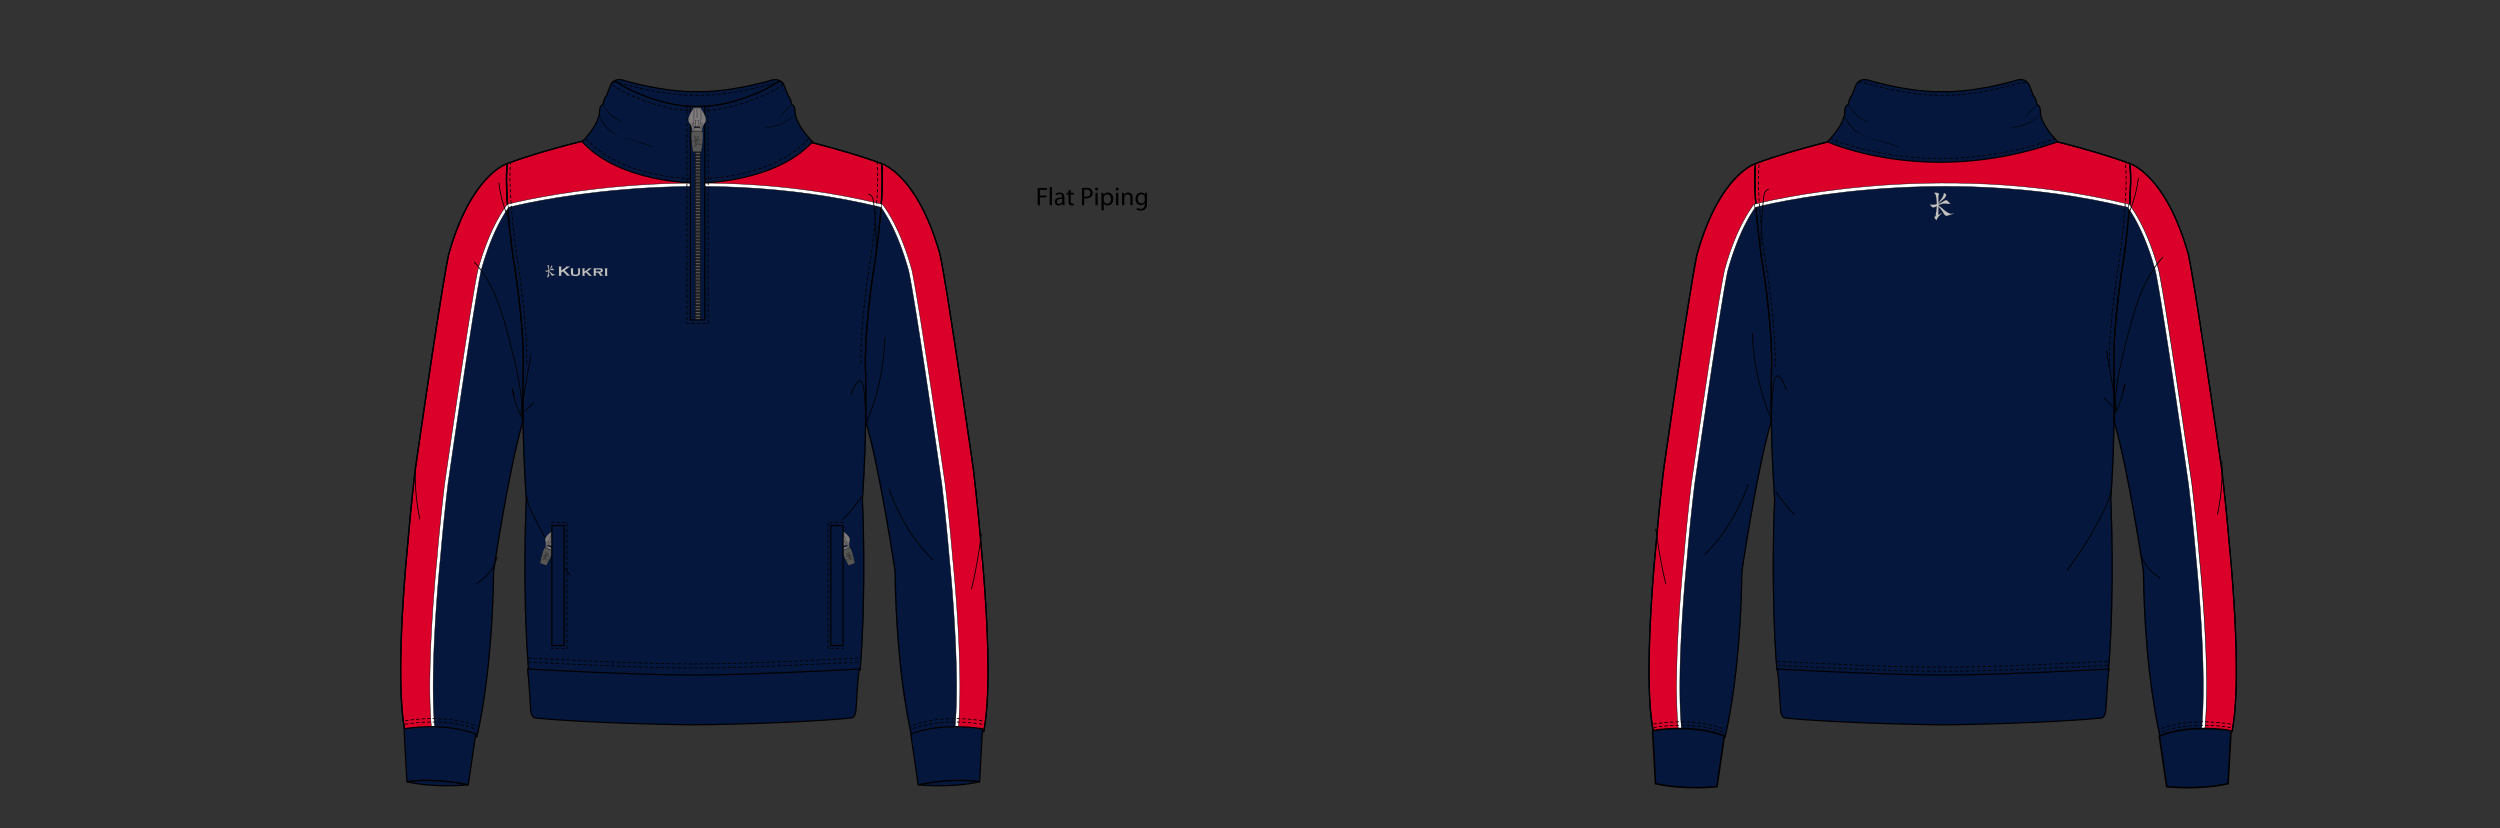 <?xml version="1.0" encoding="UTF-8"?><svg xmlns="http://www.w3.org/2000/svg" xmlns:xlink="http://www.w3.org/1999/xlink" contentScriptType="text/ecmascript" zoomAndPan="magnify" contentStyleType="text/css" style="position: relative; overflow: visible;" version="1.1" width="1600" preserveAspectRatio="xMinYMin meet" viewBox="0 0 1600 530" height="530" x="0" y="0"><rect x="0" y="0" width="1600" height="530" fill="#333333" stroke="none"/><svg contentScriptType="text/ecmascript" zoomAndPan="magnify" xmlns:xlink="http://www.w3.org/1999/xlink" contentStyleType="text/css" id="639446_FRONT" style="overflow: visible;" contentstyletype="text/css" version="1.1" width="880" preserveAspectRatio="xMinYMin meet" viewBox="-160 0 660 503" height="530" class="" xmlns="http://www.w3.org/2000/svg" x="0" y="0" contentscripttype="text/ecmascript">
    <svg contentScriptType="text/ecmascript" zoomAndPan="magnify" xmlns:xlink="http://www.w3.org/1999/xlink" contentStyleType="text/css" id="53148_3_BODY_FRONT" style="position: absolute; left: 83px; top: 82px;" contentstyletype="text/css" aria-disabled="false" version="1.1" width="357.43" preserveAspectRatio="xMidYMid meet" viewBox="0 0 357.43 366.01" height="366.01" class="" xmlns="http://www.w3.org/2000/svg" x="83" y="82" contentscripttype="text/ecmascript">
        <defs class=""/>
        <g class="" id="Layer_1" data-name="Layer 1">
            <path transform="translate(-713.22 -522.91)" fill="#05173c" data-p="1" class="" id="53148_3_BODY_FRONT_L0_S1" d="M787.91,696.19c.2,13.48.73,30.21,2,48.25,0,0-2.61,53.59,1.38,103.41,0,0,71,3.84,100.65,3.59H892c29.67.25,100.64-3.59,100.64-3.59,4-49.82,1.38-103.41,1.38-103.41,1.23-17.83,1.76-34.37,2-47.77,0-.35,0-.71,0-1.06l.17,1.68c8.6,29.37,17.65,90.45,17.65,90.45.85,64.59,10.22,100.68,10.22,100.68,19.85-7.86,43.55-3.17,43.55-3.17,6.84-32.58-1.7-114.54-1.7-114.54-2.18-25.85-4.63-45.43-4.63-45.43C1043.73,603.73,1041,595.14,1041,595.14c-13.23-46.88-34.1-54.4-35.39-54.83v0c-25.2-9.47-59.95-17-59.95-17-5.81,2-11,3.57-15.73,4.88-24.22,6.76-34.41,5.65-37.93,5.89h-.12c-3.53-.24-13.72.87-38-5.9-4.69-1.31-9.89-2.9-15.68-4.87,0,0-34.76,7.52-60,17,0,0-21.8,6.46-35.45,54.85,0,0-2.7,8.59-20.27,130.14,0,0-2.44,19.58-4.63,45.43,0,0-8.54,82-1.7,114.54,0,0,23.7-4.69,43.56,3.17,0,0,9.36-36.09,10.21-100.68,0,0,9.06-61.08,17.65-90.45l.22-2.2c0-.54,0-1.07,0-1.6,0,.89,0,1.79,0,2.7" stroke="#05173c" stroke-width="0.75" stroke-miterlimit="10"/>
        </g>
    </svg>
    <svg contentScriptType="text/ecmascript" zoomAndPan="magnify" xmlns:xlink="http://www.w3.org/1999/xlink" contentStyleType="text/css" id="53185_1_PANEL_FRONT" style="position: absolute; left: 83px; top: 82px;" contentstyletype="text/css" aria-disabled="true" version="1.1" width="357.49" preserveAspectRatio="xMidYMid meet" viewBox="0 0 357.49 362.78" height="362.78" class="" xmlns="http://www.w3.org/2000/svg" x="83" y="82" contentscripttype="text/ecmascript">
        <defs/>
        <g id="Layer_1" data-name="Layer 1">
            <path transform="translate(-689.29 464.93)" fill="#db0029" data-p="2" id="53185_1_PANEL_FRONT_L0_S2" d="M1023.68-207.65c-2.19-25.85-4.63-45.43-4.63-45.43-17.57-121.55-20.27-130.15-20.27-130.15-5.14-18.21-11.43-30.48-17.27-38.7,1.35-19,.19-25.62.19-25.62s21.8,6.45,35.45,54.84c0,0,2.7,8.59,20.27,130.15,0,0,2.44,19.58,4.63,45.43,0,0,8.54,82,1.7,114.54A95.65,95.65,0,0,0,1027-104C1030.62-140.95,1023.68-207.65,1023.68-207.65Z" stroke="#000" stroke-width="0.75"/>
            <path transform="translate(-689.29 464.93)" fill="#db0029" data-p="2" id="53185_1_PANEL_FRONT_L1_S2" d="M981.51-421.93h0c1.35-19,.19-25.62.19-25.62-25.19-9.47-60-17-60-17-35.76,12.13-49.46,10.47-53.66,10.76H868c-4.2-.29-17.9,1.37-53.66-10.76,0,0-34.75,7.52-59.95,17,0,0-1.16,6.64.2,25.62h0S862.81-450.95,981.51-421.93Z" stroke="#000" stroke-width="0.75"/>
            <path transform="translate(-689.29 464.93)" fill="#db0029" data-p="2" id="53185_1_PANEL_FRONT_L2_S2" d="M712.39-207.65c2.18-25.85,4.63-45.43,4.63-45.43,17.56-121.55,20.26-130.15,20.26-130.15,5.14-18.21,11.43-30.48,17.28-38.7-1.36-19-.2-25.62-.2-25.62s-21.8,6.45-35.45,54.84c0,0-2.7,8.59-20.26,130.15,0,0-2.45,19.58-4.63,45.43,0,0-8.54,82-1.7,114.54A95.46,95.46,0,0,1,709.1-104C705.44-140.95,712.39-207.65,712.39-207.65Z" stroke="#000" stroke-width="0.75"/>
        </g>
    </svg>
    <svg contentScriptType="text/ecmascript" zoomAndPan="magnify" xmlns:xlink="http://www.w3.org/1999/xlink" contentStyleType="text/css" id="53154_1_PANEL_FRONT" style="position: relative;" contentstyletype="text/css" aria-disabled="true" version="1.0" width="357.49" preserveAspectRatio="xMidYMid meet" viewBox="0 0 357.49 366.01" height="366.01" class="" xmlns="http://www.w3.org/2000/svg" x="83.00" y="82.00" contentscripttype="text/ecmascript">
        <defs/>
        <g id="Layer_1" data-name="Layer 1">
            <path transform="translate(-3229.29 -5.07)" fill="none" id="53154_1_PANEL_FRONT_L0" d="M3304,177.24c-.25-18.86.15-31.07.15-31.07.55-27.94-6.07-66-6.07-66-6.06-44.12-3.67-57.72-3.67-57.72s-21.81,6.45-35.45,54.84c0,0-2.7,8.59-20.27,130.15,0,0-2.45,19.58-4.63,45.43,0,0-8.54,82-1.7,114.54,0,0,23.7-4.69,43.55,3.17,0,0,9.37-36.1,10.22-100.69,0,0,9-61.07,17.65-90.45Z" stroke="#000" stroke-width="0.75" stroke-miterlimit="10"/>
            <path transform="translate(-3229.29 -5.07)" fill="none" id="53154_1_PANEL_FRONT_L1" d="M3512.11,177.24c.25-18.86-.15-31.07-.15-31.07-.55-27.94,6.07-66,6.07-66,6.06-44.12,3.67-57.72,3.67-57.72s21.8,6.45,35.45,54.84c0,0,2.7,8.59,20.27,130.15,0,0,2.44,19.58,4.63,45.43,0,0,8.54,82,1.7,114.54,0,0-23.7-4.69-43.55,3.17,0,0-9.37-36.1-10.22-100.69,0,0-9.06-61.07-17.65-90.45Z" stroke="#000" stroke-width="0.75" stroke-miterlimit="10"/>
            <path transform="translate(-3229.29 -5.07)" fill="none" id="53154_1_PANEL_FRONT_L2" d="M3408.09,16.22c4.21-.29,17.9,1.37,53.66-10.76,0,0,34.76,7.52,59.95,17,0,0,2.39,13.6-3.67,57.72,0,0-6.62,38.06-6.07,66,0,0,1.19,36.31-1.84,80.43,0,0,2.61,53.59-1.38,103.41,0,0-71,3.83-100.65,3.58H3408c-29.68.25-100.65-3.58-100.65-3.58-4-49.82-1.38-103.41-1.38-103.41-3-44.12-1.84-80.43-1.84-80.43.55-27.94-6.07-66-6.07-66-6.06-44.12-3.67-57.72-3.67-57.72,25.19-9.47,59.94-17,59.94-17,35.77,12.13,49.46,10.47,53.67,10.76Z" stroke="#000" stroke-width="0.75" stroke-miterlimit="10"/>
        </g>
    </svg>
    <svg contentScriptType="text/ecmascript" zoomAndPan="magnify" xmlns:xlink="http://www.w3.org/1999/xlink" contentStyleType="text/css" id="53187_1_EDGING_FRONT" style="position: absolute; left: 101px; top: 111px;" contentstyletype="text/css" aria-disabled="true" version="1.1" width="322.12" preserveAspectRatio="xMidYMid meet" viewBox="0 0 322.12 332.06" height="332.06" class="" xmlns="http://www.w3.org/2000/svg" x="101" y="111" contentscripttype="text/ecmascript">
        <defs/>
        <g id="Layer_1" data-name="Layer 1">
            <path transform="translate(-706.97 -34.09)" fill="#ffffff" data-p="3" id="53187_1_EDGING_FRONT_L0_S3" d="M981.58,47.06l-.2,2.38c6.64,9.62,12.08,22.37,16.38,37.63.12.38,3,10.85,20.24,130,0,.19,2.46,19.85,4.62,45.4.07.67,6.93,67.12,3.32,103.57h2c3.63-36.65-3.23-103.1-3.3-103.75-2.16-25.58-4.6-45.28-4.63-45.49C1002.6,96.53,999.79,86.83,999.68,86.5c-4.5-16-10.2-28.86-17.26-38.79A3.3,3.3,0,0,0,981.58,47.06Z" stroke="#000" stroke-width="0.25"/>
            <path transform="translate(-706.97 -34.09)" fill="#ffffff" data-p="3" id="53187_1_EDGING_FRONT_L1_S3" d="M754.49,47.06l.19,2.38c-6.63,9.62-12.08,22.37-16.38,37.63-.11.38-3,10.85-20.23,130,0,.19-2.47,19.85-4.63,45.4-.07.67-6.93,67.12-3.32,103.57h-2c-3.63-36.65,3.22-103.1,3.29-103.75,2.16-25.58,4.61-45.28,4.64-45.49C733.47,96.53,736.28,86.83,736.38,86.5c4.5-16,10.21-28.86,17.27-38.79A3,3,0,0,1,754.49,47.06Z" stroke="#000" stroke-width="0.25"/>
            <path transform="translate(-706.97 -34.09)" fill="#ffffff" data-p="3" id="53187_1_EDGING_FRONT_L2_S3" d="M981.44,49.1c-117.06-28.62-225.71-.29-226.79,0l-.16-2c1.08-.29,109.5-28.75,227.09,0Z" stroke="#000" stroke-width="0.25"/>
        </g>
    </svg>
    <svg contentScriptType="text/ecmascript" zoomAndPan="magnify" xmlns:xlink="http://www.w3.org/1999/xlink" contentStyleType="text/css" id="53158_1_STITCHING_FRONT" style="position: absolute; left: 86px; top: 98px;" contentstyletype="text/css" aria-disabled="true" version="1.0" width="350.69" preserveAspectRatio="xMidYMid meet" viewBox="0 0 350.69 345.33" height="345.33" class="" xmlns="http://www.w3.org/2000/svg" x="86" y="98" contentscripttype="text/ecmascript">
        <defs/>
        <g id="Layer_1" data-name="Layer 1">
            <path transform="translate(-1541.18 -10.7)" fill="none" stroke-dasharray="2.06 1.31" id="53158_1_STITCHING_FRONT_L0" d="M1541.23,352.63s23.7-4.69,43.55,3.17" stroke="#000" stroke-width="0.5"/>
            <path transform="translate(-1541.18 -10.7)" fill="none" stroke-dasharray="2.06 1.31" id="53158_1_STITCHING_FRONT_L1" d="M1541.23,350.53s23.7-4.69,43.55,3.17" stroke="#000" stroke-width="0.5"/>
            <path transform="translate(-1541.18 -10.7)" fill="none" stroke-dasharray="2.06 1.31" id="53158_1_STITCHING_FRONT_L2" d="M1891.82,352.63s-23.7-4.69-43.55,3.17" stroke="#000" stroke-width="0.5"/>
            <path transform="translate(-1541.18 -10.7)" fill="none" stroke-dasharray="2.06 1.31" id="53158_1_STITCHING_FRONT_L3" d="M1891.82,350.53s-23.7-4.69-43.55,3.17" stroke="#000" stroke-width="0.5"/>
            <path transform="translate(-1541.18 -10.7)" fill="none" stroke-dasharray="2.06 1.31" id="53158_1_STITCHING_FRONT_L4" d="M1605.4,10.74s-2.39,13.61,3.67,57.73c0,0,6.62,38.05,6.07,66" stroke="#000" stroke-width="0.5"/>
            <path transform="translate(-1541.18 -10.7)" fill="none" stroke-dasharray="2.06 1.31" id="53158_1_STITCHING_FRONT_L5" d="M1827.84,10.74s2.39,13.61-3.68,57.73c0,0-6.62,38.05-6.07,66" stroke="#000" stroke-width="0.5"/>
            <path transform="translate(-1541.18 -10.7)" fill="none" stroke-dasharray="2.06 1.31" id="53158_1_STITCHING_FRONT_L6" d="M1615.85,314.84s71,3.83,100.65,3.58c29.67.25,100.65-3.58,100.65-3.58" stroke="#000" stroke-width="0.5"/>
            <path transform="translate(-1541.18 -10.7)" fill="none" stroke-dasharray="2.06 1.31" id="53158_1_STITCHING_FRONT_L7" d="M1615.85,312.38s71,3.84,100.65,3.59c29.67.25,100.65-3.59,100.65-3.59" stroke="#000" stroke-width="0.5"/>
        </g>
    </svg>
    <svg contentScriptType="text/ecmascript" zoomAndPan="magnify" xmlns:xlink="http://www.w3.org/1999/xlink" contentStyleType="text/css" id="53160_1_SHAPINGDETAIL_FRONT" style="position: absolute; left: 92px; top: 111px;" contentstyletype="text/css" aria-disabled="true" version="1.0" width="344.62" preserveAspectRatio="xMidYMid meet" viewBox="0 0 344.62 246.86" height="246.86" class="" xmlns="http://www.w3.org/2000/svg" x="92" y="111" contentscripttype="text/ecmascript">
        <defs class=""/>
        <g class="" id="Layer_1" data-name="Layer 1">
            <path transform="translate(-2390.57 -553.03)" fill="none" class="" id="53160_1_SHAPINGDETAIL_FRONT_L0" d="M2735,766.27a9.33,9.33,0,0,0-.76,3.13,293.52,293.52,0,0,1-5.59,30.44" stroke="#000" stroke-width="0.5"/>
            <path transform="translate(-2390.57 -553.03)" fill="none" class="" id="53160_1_SHAPINGDETAIL_FRONT_L1" d="M2458.6,743c0,3.5,1.44,6.82,2.94,10a215.24,215.24,0,0,0,23.57,38.71" stroke="#000" stroke-width="0.5"/>
            <path transform="translate(-2390.57 -553.03)" fill="none" class="" id="53160_1_SHAPINGDETAIL_FRONT_L2" d="M2655.41,682a21.24,21.24,0,0,1,4.12-8,1.61,1.61,0,0,1,1-.68,1.45,1.45,0,0,1,1.2.74c1.29,1.75,1.54,4,1.74,6.18q.75,8.37,1,16.78" stroke="#000" stroke-width="0.5"/>
            <path transform="translate(-2390.57 -553.03)" fill="none" class="" id="53160_1_SHAPINGDETAIL_FRONT_L3" d="M2664,700.81a143.48,143.48,0,0,0,12-53.48" stroke="#000" stroke-width="0.5"/>
            <path transform="translate(-2390.57 -553.03)" fill="none" class="" id="53160_1_SHAPINGDETAIL_FRONT_L4" d="M2456.38,697.42a72.41,72.41,0,0,1-6.86-19.48,14.73,14.73,0,0,1,1.4,5.37" stroke="#000" stroke-width="0.5"/>
            <path transform="translate(-2390.57 -553.03)" fill="none" class="" id="53160_1_SHAPINGDETAIL_FRONT_L5" d="M2454.86,694.21q2.83-18.24,6.15-36.39" stroke="#000" stroke-width="0.5"/>
            <path transform="translate(-2390.57 -553.03)" fill="none" class="" id="53160_1_SHAPINGDETAIL_FRONT_L6" d="M2457.29,692l5.42-5.5" stroke="#000" stroke-width="0.5"/>
            <path transform="translate(-2390.57 -553.03)" fill="none" class="" id="53160_1_SHAPINGDETAIL_FRONT_L7" d="M2391,724.73a124.06,124.06,0,0,0,2.61,32.78" stroke="#000" stroke-width="0.5"/>
            <path transform="translate(-2390.57 -553.03)" fill="none" class="" id="53160_1_SHAPINGDETAIL_FRONT_L8" d="M2428.1,796.61c5.09-4.13,8.94-5.85,12.58-16.32" stroke="#000" stroke-width="0.5"/>
            <path transform="translate(-2390.57 -553.03)" fill="none" class="" id="53160_1_SHAPINGDETAIL_FRONT_L9" d="M2678.53,739c5.43,15.61,14.68,31.58,26.61,43" stroke="#000" stroke-width="0.5"/>
            <path transform="translate(-2390.57 -553.03)" fill="none" class="" id="53160_1_SHAPINGDETAIL_FRONT_L10" d="M2455.65,694.64c.25-14.42-3.28-28.61-6.8-42.59-4.57-18.18-9.56-37.17-22.26-50.95" stroke="#000" stroke-width="0.5"/>
            <path transform="translate(-2390.57 -553.03)" fill="none" class="" id="53160_1_SHAPINGDETAIL_FRONT_L11" d="M2670.88,594.53c-.08-9.92-.65-19.84-1.69-29.7-.23-2.12-1.12-4.84-3.25-4.78" stroke="#000" stroke-width="0.5"/>
            <path transform="translate(-2390.57 -553.03)" fill="none" class="" id="53160_1_SHAPINGDETAIL_FRONT_L12" d="M2447.85,575.63a77.75,77.75,0,0,1-6.26-22.57" stroke="#000" stroke-width="0.5"/>
            <path transform="translate(-2390.57 -553.03)" fill="none" class="" id="53160_1_SHAPINGDETAIL_FRONT_L13" d="M2662,743.4a100.72,100.72,0,0,1-11.6,14.35" stroke="#000" stroke-width="0.5"/>
        </g>
    </svg>
    <svg contentScriptType="text/ecmascript" zoomAndPan="magnify" xmlns:xlink="http://www.w3.org/1999/xlink" contentStyleType="text/css" id="53176_1_HEM_FRONT" style="position: absolute; left: 160px; top: 406px;" contentstyletype="text/css" aria-disabled="false" version="1.1" width="202.16" preserveAspectRatio="xMidYMid meet" viewBox="0 0 202.16 34.69" height="34.69" class="" xmlns="http://www.w3.org/2000/svg" x="160" y="406" contentscripttype="text/ecmascript">
        <defs class=""/>
        <g class="" id="Layer_1" data-name="Layer 1">
            <path transform="translate(-3142.57 742.63)" fill="#05173c" data-p="1" class="" id="53176_1_HEM_FRONT_L0_S1" d="M3243.93-738.65h-.55c-29.84.23-100.38-3.59-100.38-3.59.88,7,1.78,23,1.78,23,0,6.46,2.64,6.68,2.64,6.68,33.89,3.39,89.68,4.15,96,4.2h.55c6.27,0,62.06-.81,96-4.2,0,0,2.62-.22,2.64-6.68,0,0,.91-16,1.78-23C3344.3-742.24,3273.76-738.42,3243.93-738.65Z" stroke="#000" stroke-width="0.75"/>
        </g>
    </svg>
    <svg contentScriptType="text/ecmascript" zoomAndPan="magnify" xmlns:xlink="http://www.w3.org/1999/xlink" contentStyleType="text/css" id="53171_1_CUFF_FRONT" style="position: absolute; left: 85px; top: 441px;" contentstyletype="text/css" aria-disabled="false" version="1.1" width="352.15" preserveAspectRatio="xMidYMid meet" viewBox="0 0 352.15 36.67" height="36.67" class="" xmlns="http://www.w3.org/2000/svg" x="85" y="441" contentscripttype="text/ecmascript">
        <defs class=""/>
        <g class="" id="Layer_1" data-name="Layer 1">
            <path transform="translate(-3067.6 706.52)" fill="#05173c" data-p="1" class="" id="53171_1_CUFF_FRONT_L0_S1" d="M3068-704.83s23.59-4.51,43.55,3.17l-4.49,30.83s-22.24-4.59-37.32-1.83Z" stroke="#000" stroke-width="0.75"/>
            <path transform="translate(-3067.6 706.52)" fill="#05173c" data-p="1" class="" id="53171_1_CUFF_FRONT_L1_S1" d="M3069.74-672.66s14.16-2.76,37.32,1.83C3107.06-670.83,3087.57-668.62,3069.74-672.66Z" stroke="#000" stroke-width="0.75"/>
            <path transform="translate(-3067.6 706.52)" fill="#05173c" data-p="1" class="" id="53171_1_CUFF_FRONT_L2_S1" d="M3419.36-704.83s-23.59-4.51-43.55,3.17l4.49,30.83s22.24-4.59,37.32-1.83Z" stroke="#000" stroke-width="0.75"/>
            <path transform="translate(-3067.6 706.52)" fill="#05173c" data-p="1" class="" id="53171_1_CUFF_FRONT_L3_S1" d="M3417.62-672.66s-14.16-2.76-37.32,1.83C3380.3-670.83,3399.78-668.62,3417.62-672.66Z" stroke="#000" stroke-width="0.75"/>
        </g>
    </svg>
    <svg contentScriptType="text/ecmascript" zoomAndPan="magnify" xmlns:xlink="http://www.w3.org/1999/xlink" contentStyleType="text/css" id="53183_1_POCKET_FRONT" style="" contentstyletype="text/css" version="1.1" width="191.26" preserveAspectRatio="xMidYMid meet" viewBox="0 0 191.26 77.04" height="77.04" class="" xmlns="http://www.w3.org/2000/svg" x="168.00" y="317.00" contentscripttype="text/ecmascript">
        <defs/>
        <g id="Layer_1" data-name="Layer 1">
            <path fill="#7f7b7d" id="53183_1_POCKET_FRONT_L0" stroke-width="0.1" d="M2285.62-704.22c1-2.71-.22-4.07,0-5.12a4,4,0,0,1,.45-1.23,13,13,0,0,1,2.77-2.85,2.81,2.81,0,0,1,2.91-.41,2.77,2.77,0,0,1,2,2.15,13.5,13.5,0,0,1,.29,4,4,4,0,0,1-.45,1.24c-.53.92-2.32,1.2-3.31,3.9l-2.3-.83Zm4.32-.68-2.6-.94-.29.82,2.59.94Z" transform="translate(-2282.52 719.81)" stroke="#000"/>
            <rect x="2287.46" y="-705.5" transform="translate(-113.81 2406.81) rotate(-70.04)" fill="#7f7b7d" width="1.39" height="2.93" id="53183_1_POCKET_FRONT_L1" stroke="#000" stroke-width="0.1"/>
            <polygon fill="#7f7b7d" id="53183_1_POCKET_FRONT_L2" stroke-width="0.1" points="8.79 6.2 7.34 10.19 7.83 10.36 9.27 6.38 8.79 6.2" stroke="#000"/>
            <path fill="#7f7b7d" id="53183_1_POCKET_FRONT_L3" stroke-width="0.1" d="M2288.43-709.09l1.79-4.92h0l2.82,1h0l-1.79,4.92.19.06h0l.2.08,1.86-5.13a.23.23,0,0,0-.12-.28l-3.2-1.16a.21.21,0,0,0-.27.14l-1.86,5.12.19.07h0Z" transform="translate(-2282.52 719.81)" stroke="#000"/>
            <path fill="#7f7b7d" id="53183_1_POCKET_FRONT_L4" stroke-width="0.1" d="M2286.11-703.79l.61-3.62c.09-.63,1-.35,1-.35l3.26,1.18s.8.36.51.89l-1.85,3.16Zm1.81.44c1.53.55,2-.51,2-.51l1.06-1.85c.25-.43-.32-.59-.32-.59l-1.52-.54-1.51-.56s-.54-.24-.62.24l-.38,2.11S2286.37-703.91,2287.92-703.35Z" transform="translate(-2282.52 719.81)" stroke="#000"/>
            <rect x="2287.71" y="-708.46" transform="translate(-113.74 2404.26) rotate(-69.95)" fill="#7f7b7d" width="1.43" height="0.94" id="53183_1_POCKET_FRONT_L5" stroke="#000" stroke-width="0.1"/>
            <rect x="2287.22" y="-707.12" transform="translate(-110.01 2404.95) rotate(-70.07)" fill="#7f7b7d" width="1.42" height="0.94" id="53183_1_POCKET_FRONT_L6" stroke="#000" stroke-width="0.1"/>
            <rect x="2289.8" y="-707.7" transform="translate(-109.93 2406.88) rotate(-70.02)" fill="#7f7b7d" width="1.42" height="0.94" id="53183_1_POCKET_FRONT_L7" stroke="#000" stroke-width="0.1"/>
            <rect x="2289.31" y="-706.37" transform="translate(-111.33 2407.31) rotate(-70.03)" fill="#7f7b7d" width="1.43" height="0.94" id="53183_1_POCKET_FRONT_L8" stroke="#000" stroke-width="0.1"/>
            <rect x="2287.79" y="-707.59" transform="translate(-110.16 2405.9) rotate(-70.04)" fill="#7f7b7d" width="2.85" height="1.29" id="53183_1_POCKET_FRONT_L9" stroke="#000" stroke-width="0.1"/>
            <path fill="#575756" id="53183_1_POCKET_FRONT_L10" stroke-width="0.1" d="M2286.4-693.33c4.82-8.88,3.76-9,3.76-9l-4.68-1.7s-.88-.59-2.9,9.31Z" transform="translate(-2282.52 719.81)" stroke="#000"/>
            <path fill="#575756" id="53183_1_POCKET_FRONT_L11" stroke-width="0.1" d="M2287.13-697a4.48,4.48,0,0,1-.88-1.26c-.22-.38-.4-.64-.53-.84v0a2.33,2.33,0,0,1,.4,0,2.55,2.55,0,0,1,1.21.33,1,1,0,0,0,.67.14,1.5,1.5,0,0,1-.35-.59c-.13-.35-.38-.36-1-.22a3.21,3.21,0,0,1-.84.08.49.49,0,0,0,0-.11,8.54,8.54,0,0,0,1.1-.36,1.39,1.39,0,0,0,.81-.6c0-.06,0-.1-.07-.23s-.12-.26-.23-.23-.06.1-.18.27a2.86,2.86,0,0,1-.83.7,3.14,3.14,0,0,1-.56.33c.17-.49.36-1,.42-1.14s.11-.12.2-.25,0-.25-.28-.41-.61-.28-.49-.1a.79.79,0,0,1,.12.43,5.76,5.76,0,0,1-.4,1.68l-.38-.05a1.65,1.65,0,0,1-.82-.38s0,.77.45.84a1.43,1.43,0,0,0,.62,0,9.46,9.46,0,0,1-.82,1.56l.1.12a.82.82,0,0,0-.43.12,1.25,1.25,0,0,0,0,.32c.05.19.13.41.19.4a1.81,1.81,0,0,1,.6-.54l.78-.39,0-.11a3.4,3.4,0,0,1-.58.14l-.17,0,.56-1.47.22.63a7.76,7.76,0,0,1,.25,1,1.21,1.21,0,0,0,.27.51c.08.05,1.41.07,1.51.11C2288-696.76,2287.54-696.61,2287.13-697Z" transform="translate(-2282.52 719.81)" stroke="#000"/>
            <rect x="7.2" y="2.21" fill="#05173c" data-p="10" width="7.42" id="53183_1_POCKET_FRONT_L12_S10" height="72.89" stroke="#000" stroke-width="0.75"/>
            <polyline fill="none" stroke-width="0.5" stroke-dasharray="2.06 1.31" id="53183_1_POCKET_FRONT_L13" points="6.79 0.25 16.36 0.25 16.36 76.79 6.76 76.79" stroke="#000"/>
            <path fill="#7f7b7d" id="53183_1_POCKET_FRONT_L14" stroke-width="0.1" d="M2468.39-703.38l-2.3.83c-1-2.7-2.78-3-3.31-3.9a4,4,0,0,1-.45-1.24,13.5,13.5,0,0,1,.29-4,2.77,2.77,0,0,1,2-2.15,2.81,2.81,0,0,1,2.91.41,13,13,0,0,1,2.77,2.85,4,4,0,0,1,.45,1.23c.19,1.05-1,2.41,0,5.12Zm-1.72-.7,2.59-.94-.29-.82-2.6.94Z" transform="translate(-2282.52 719.81)" stroke="#000"/>
            <rect x="2466.68" y="-704.74" transform="translate(-1893.85 1520.17) rotate(-19.96)" fill="#7f7b7d" width="2.93" height="1.39" id="53183_1_POCKET_FRONT_L15" stroke="#000" stroke-width="0.1"/>
            <polygon fill="#7f7b7d" id="53183_1_POCKET_FRONT_L16" stroke-width="0.1" points="182.47 6.2 183.93 10.19 183.44 10.36 181.99 6.38 182.47 6.2" stroke="#000"/>
            <path fill="#7f7b7d" id="53183_1_POCKET_FRONT_L17" stroke-width="0.1" d="M2467.88-709.09l-1.79-4.92h0l-2.82,1h0l1.79,4.92-.19.06h0l-.2.08-1.86-5.13a.23.23,0,0,1,.12-.28l3.2-1.16a.21.21,0,0,1,.27.14l1.86,5.12-.19.07h0Z" transform="translate(-2282.52 719.81)" stroke="#000"/>
            <path fill="#7f7b7d" id="53183_1_POCKET_FRONT_L18" stroke-width="0.1" d="M2466.72-702.53l-1.86-3.16c-.29-.53.51-.89.51-.89l3.26-1.18s.87-.28,1,.35l.61,3.62Zm2.91-2.52-.38-2.11c-.08-.48-.62-.24-.62-.24l-1.51.56-1.52.54s-.57.16-.32.59l1.06,1.85s.52,1.06,2,.51S2469.63-705,2469.63-705Z" transform="translate(-2282.52 719.81)" stroke="#000"/>
            <rect x="2467.42" y="-708.71" transform="translate(-1890.18 1523.05) rotate(-20.05)" fill="#7f7b7d" width="0.94" height="1.43" id="53183_1_POCKET_FRONT_L19" stroke="#000" stroke-width="0.1"/>
            <rect x="2467.91" y="-707.37" transform="translate(-1893.84 1518.85) rotate(-19.93)" fill="#7f7b7d" width="0.94" height="1.42" id="53183_1_POCKET_FRONT_L20" stroke="#000" stroke-width="0.1"/>
            <rect x="2465.33" y="-707.95" transform="translate(-1892.44 1519.81) rotate(-19.98)" fill="#7f7b7d" width="0.94" height="1.42" id="53183_1_POCKET_FRONT_L21" stroke="#000" stroke-width="0.1"/>
            <rect x="2465.82" y="-706.61" transform="translate(-1893.09 1519.74) rotate(-19.97)" fill="#7f7b7d" width="0.94" height="1.43" id="53183_1_POCKET_FRONT_L22" stroke="#000" stroke-width="0.1"/>
            <rect x="2466.45" y="-708.37" transform="translate(-1893.08 1519.41) rotate(-19.96)" fill="#7f7b7d" width="1.29" height="2.85" id="53183_1_POCKET_FRONT_L23" stroke="#000" stroke-width="0.1"/>
            <path fill="#575756" id="53183_1_POCKET_FRONT_L24" stroke-width="0.1" d="M2469.91-693.33c-4.82-8.88-3.76-9-3.76-9l4.68-1.7s.88-.59,2.9,9.31Z" transform="translate(-2282.52 719.81)" stroke="#000"/>
            <path fill="#575756" id="53183_1_POCKET_FRONT_L25" stroke-width="0.1" d="M2469.18-697a4.48,4.48,0,0,0,.88-1.26c.23-.38.4-.64.53-.84v0a2.33,2.33,0,0,0-.4,0,2.55,2.55,0,0,0-1.21.33,1,1,0,0,1-.67.14,1.5,1.5,0,0,0,.35-.59c.13-.35.38-.36,1-.22a3.21,3.21,0,0,0,.84.08.49.49,0,0,1,0-.11,8.54,8.54,0,0,1-1.1-.36,1.39,1.39,0,0,1-.81-.6c0-.06,0-.1.07-.23s.12-.26.23-.23.06.1.18.27a3,3,0,0,0,.83.7,3.14,3.14,0,0,0,.56.33c-.17-.49-.36-1-.42-1.14s-.11-.12-.2-.25,0-.25.28-.41.61-.28.49-.1a.79.79,0,0,0-.12.43,5.76,5.76,0,0,0,.4,1.68l.38-.05a1.65,1.65,0,0,0,.82-.38s0,.77-.45.84a1.43,1.43,0,0,1-.62,0,9.46,9.46,0,0,0,.82,1.56l-.1.12a.82.82,0,0,1,.43.12.86.86,0,0,1,0,.32c0,.19-.13.41-.19.4a1.81,1.81,0,0,0-.6-.54l-.78-.39,0-.11a3.4,3.4,0,0,0,.58.14l.17,0-.56-1.47-.22.63a7.76,7.76,0,0,0-.25,1,1.21,1.21,0,0,1-.27.51c-.08.05-1.41.07-1.51.11C2468.36-696.76,2468.77-696.61,2469.18-697Z" transform="translate(-2282.52 719.81)" stroke="#000"/>
            <rect x="176.64" y="2.21" fill="#05173c" data-p="10" width="7.42" id="53183_1_POCKET_FRONT_L26_S10" height="72.89" stroke="#000" stroke-width="0.75"/>
            <polyline fill="none" stroke-width="0.5" stroke-dasharray="2.06 1.31" id="53183_1_POCKET_FRONT_L27" points="184.48 0.25 174.9 0.25 174.9 76.79 184.5 76.79" stroke="#000"/>
        </g>
    </svg>
    <svg contentScriptType="text/ecmascript" zoomAndPan="magnify" xmlns:xlink="http://www.w3.org/1999/xlink" contentStyleType="text/css" id="53169_1_COLLAR_FRONT" contentstyletype="text/css" version="1.1" width="141.09" preserveAspectRatio="xMidYMid meet" viewBox="0 0 141.09 148.74" height="148.74" class="" xmlns="http://www.w3.org/2000/svg" x="193.00" y="48.00" contentscripttype="text/ecmascript">
        <defs/>
        <g id="Layer_1" data-name="Layer 1">
            <path transform="translate(-2021.43 719.11)" fill="#05173c" data-p="1" id="53169_1_COLLAR_FRONT_L0_S1" d="M2092.17-711.48c19.37.51,43-6.4,43-6.4,7.12-2.68,9.07,1.81,9.07,1.81-1.45-2.4-3.23-1.29-3.23-1.29s-5.41,3.32-6.41,3.83c0,0-20.85,11.47-42.59,11.14h-.13c-21.74.33-42.59-11.14-42.59-11.14-1-.51-6.42-3.83-6.42-3.83s-1.77-1.11-3.22,1.29c0,0,1.94-4.49,9.07-1.81,0,0,23.64,6.91,43,6.4Z" stroke="#000" stroke-width="0.75"/>
            <path transform="translate(-2021.43 719.11)" fill="none" stroke-dasharray="2.06 1.31" id="53169_1_COLLAR_FRONT_L1" d="M2044.21-716.52a11.38,11.38,0,0,1,4.53.85s23.64,6.91,43,6.39h.41c19.37.52,43-6.39,43-6.39a11.73,11.73,0,0,1,4.24-.86" stroke="#000" stroke-width="0.5"/>
            <path transform="translate(-2021.43 719.11)" fill="#05173c" data-p="1" id="53169_1_COLLAR_FRONT_L2_S1" d="M2151.45-697.79s.29-5.5-2.14-5.76c0,0-.71-4.35-2-5.11l-2.71-6.79s-1.28-3.07-3.56-1.91c0,0-5.41,3.32-6.41,3.83,0,0-20.85,11.47-42.6,11.14h-.14c-21.74.33-42.59-11.14-42.59-11.14-1-.51-6.42-3.83-6.42-3.83-2.28-1.16-3.56,1.91-3.56,1.91l-2.7,6.79c-1.29.76-2,5.11-2,5.11-2.42.26-2.14,5.76-2.14,5.76C2030.78-689.47,2022-681,2022-681c23,25,68.1,25.09,70,25.08s47,0,70-25.08C2162-681,2153.16-689.47,2151.45-697.79Z" stroke="#000" stroke-width="0.75"/>
            <path transform="translate(-2021.43 719.11)" fill="none" stroke-dasharray="2.06 1.31" id="53169_1_COLLAR_FRONT_L3" d="M2144.2-715.75s-5.76,3.54-6.82,4.08c0,0-22.19,12.2-45.33,11.85h-.15c-23.14.35-45.33-11.85-45.33-11.85-1.06-.54-6.82-4.08-6.82-4.08" stroke="#000" stroke-width="0.5"/>
            <path transform="translate(-2021.43 719.11)" fill="none" stroke-dasharray="2.06 1.31" id="53169_1_COLLAR_FRONT_L4" d="M2024.45-682.63c22.18,24.15,65.67,24.2,67.52,24.19s45.34,0,67.52-24.19" stroke="#000" stroke-width="0.5"/>
            <path fill="none" stroke-width="0.03" d="M2141-715.16" id="53169_1_COLLAR_FRONT_L5" transform="translate(-2021.43 719.11)" stroke="#000"/>
            <path d="M2034.62-703.61a23.8,23.8,0,0,0,11.53,10.79c.13.05.25-.14.11-.2a27.52,27.52,0,0,1-11.54-10.65.06.06,0,0,0-.1.06Z" id="53169_1_COLLAR_FRONT_L6" transform="translate(-2021.43 719.11)"/>
            <path d="M2151.05-697.49a26,26,0,0,1-17.31,7.55c-.18,0-.18.29,0,.28a24.63,24.63,0,0,0,17.4-7.74.06.06,0,0,0-.09-.09Z" id="53169_1_COLLAR_FRONT_L7" transform="translate(-2021.43 719.11)"/>
            <path d="M2032.18-697.8c4.41,15.43,20.28,14.53,32.47,20,.17.08.33-.18.15-.26-5.18-2.45-10.76-3.32-16.21-5-7.88-2.36-13.54-7-16.3-14.87a.06.06,0,0,0-.11,0Z" id="53169_1_COLLAR_FRONT_L8" transform="translate(-2021.43 719.11)"/>
            <path d="M2149.18-704.08a78.62,78.62,0,0,1-7.14,7.69c-.08.08,0,.2.13.12a40.72,40.72,0,0,0,7.06-7.77,0,0,0,0,0-.05,0Z" id="53169_1_COLLAR_FRONT_L9" transform="translate(-2021.43 719.11)"/>
            <path transform="translate(-2021.43 719.11)" fill="#05173c" data-p="1" id="53169_1_COLLAR_FRONT_L10_S1" d="M2096.54-702.53v129.71c-4.56.07-8.79,0-8.79,0V-702.56l1.86.18H2092Z" stroke="#000" stroke-width="0.75"/>
            <rect x="69.25" y="19.55" fill="#54565b" width="3.14" id="53169_1_COLLAR_FRONT_L11" height="0.9" stroke="#000" stroke-width="0.25"/>
            <rect x="69.25" y="20.46" fill="#54565b" width="3.14" id="53169_1_COLLAR_FRONT_L12" height="0.9" stroke="#000" stroke-width="0.25"/>
            <rect x="69.25" y="21.36" fill="#54565b" width="3.14" id="53169_1_COLLAR_FRONT_L13" height="0.9" stroke="#000" stroke-width="0.25"/>
            <rect x="69.25" y="20.46" fill="#54565b" width="3.14" id="53169_1_COLLAR_FRONT_L14" height="0.9" stroke="#000" stroke-width="0.25"/>
            <rect x="69.25" y="21.36" fill="#54565b" width="3.14" id="53169_1_COLLAR_FRONT_L15" height="0.9" stroke="#000" stroke-width="0.25"/>
            <rect x="69.25" y="22.26" fill="#54565b" width="3.14" id="53169_1_COLLAR_FRONT_L16" height="0.9" stroke="#000" stroke-width="0.25"/>
            <rect x="69.25" y="23.16" fill="#54565b" width="3.14" id="53169_1_COLLAR_FRONT_L17" height="0.9" stroke="#000" stroke-width="0.25"/>
            <rect x="69.25" y="24.07" fill="#54565b" width="3.14" id="53169_1_COLLAR_FRONT_L18" height="0.9" stroke="#000" stroke-width="0.25"/>
            <rect x="69.25" y="24.97" fill="#54565b" width="3.14" id="53169_1_COLLAR_FRONT_L19" height="0.9" stroke="#000" stroke-width="0.25"/>
            <rect x="69.25" y="24.07" fill="#54565b" width="3.14" id="53169_1_COLLAR_FRONT_L20" height="0.9" stroke="#000" stroke-width="0.25"/>
            <rect x="69.25" y="24.97" fill="#54565b" width="3.14" id="53169_1_COLLAR_FRONT_L21" height="0.9" stroke="#000" stroke-width="0.25"/>
            <rect x="69.25" y="25.87" fill="#54565b" width="3.14" id="53169_1_COLLAR_FRONT_L22" height="0.9" stroke="#000" stroke-width="0.25"/>
            <rect x="69.25" y="26.78" fill="#54565b" width="3.14" id="53169_1_COLLAR_FRONT_L23" height="0.9" stroke="#000" stroke-width="0.25"/>
            <rect x="69.25" y="27.68" fill="#54565b" width="3.14" id="53169_1_COLLAR_FRONT_L24" height="0.9" stroke="#000" stroke-width="0.25"/>
            <rect x="69.25" y="28.58" fill="#54565b" width="3.14" id="53169_1_COLLAR_FRONT_L25" height="0.9" stroke="#000" stroke-width="0.25"/>
            <rect x="69.25" y="27.68" fill="#54565b" width="3.14" id="53169_1_COLLAR_FRONT_L26" height="0.9" stroke="#000" stroke-width="0.25"/>
            <rect x="69.25" y="28.58" fill="#54565b" width="3.14" id="53169_1_COLLAR_FRONT_L27" height="0.9" stroke="#000" stroke-width="0.25"/>
            <rect x="69.25" y="29.48" fill="#54565b" width="3.14" id="53169_1_COLLAR_FRONT_L28" height="0.9" stroke="#000" stroke-width="0.25"/>
            <rect x="69.25" y="30.38" fill="#54565b" width="3.14" id="53169_1_COLLAR_FRONT_L29" height="0.91" stroke="#000" stroke-width="0.25"/>
            <rect x="69.25" y="31.29" fill="#54565b" width="3.14" id="53169_1_COLLAR_FRONT_L30" height="0.9" stroke="#000" stroke-width="0.25"/>
            <rect x="69.25" y="32.19" fill="#54565b" width="3.14" id="53169_1_COLLAR_FRONT_L31" height="0.9" stroke="#000" stroke-width="0.25"/>
            <rect x="69.25" y="31.29" fill="#54565b" width="3.14" id="53169_1_COLLAR_FRONT_L32" height="0.9" stroke="#000" stroke-width="0.25"/>
            <rect x="69.25" y="32.19" fill="#54565b" width="3.14" id="53169_1_COLLAR_FRONT_L33" height="0.9" stroke="#000" stroke-width="0.25"/>
            <rect x="69.25" y="33.09" fill="#54565b" width="3.14" id="53169_1_COLLAR_FRONT_L34" height="0.9" stroke="#000" stroke-width="0.25"/>
            <rect x="69.25" y="34" fill="#54565b" width="3.14" id="53169_1_COLLAR_FRONT_L35" height="0.9" stroke="#000" stroke-width="0.25"/>
            <rect x="69.25" y="34.89" fill="#54565b" width="3.14" id="53169_1_COLLAR_FRONT_L36" height="0.9" stroke="#000" stroke-width="0.25"/>
            <rect x="69.25" y="35.8" fill="#54565b" width="3.14" id="53169_1_COLLAR_FRONT_L37" height="0.9" stroke="#000" stroke-width="0.25"/>
            <rect x="69.25" y="34.89" fill="#54565b" width="3.14" id="53169_1_COLLAR_FRONT_L38" height="0.9" stroke="#000" stroke-width="0.25"/>
            <rect x="69.25" y="35.8" fill="#54565b" width="3.14" id="53169_1_COLLAR_FRONT_L39" height="0.9" stroke="#000" stroke-width="0.25"/>
            <rect x="69.25" y="36.7" fill="#54565b" width="3.14" id="53169_1_COLLAR_FRONT_L40" height="0.9" stroke="#000" stroke-width="0.25"/>
            <rect x="69.25" y="37.6" fill="#54565b" width="3.14" id="53169_1_COLLAR_FRONT_L41" height="0.9" stroke="#000" stroke-width="0.25"/>
            <rect x="69.25" y="38.51" fill="#54565b" width="3.14" id="53169_1_COLLAR_FRONT_L42" height="0.9" stroke="#000" stroke-width="0.25"/>
            <rect x="69.25" y="39.41" fill="#54565b" width="3.14" id="53169_1_COLLAR_FRONT_L43" height="0.9" stroke="#000" stroke-width="0.25"/>
            <rect x="69.25" y="38.51" fill="#54565b" width="3.14" id="53169_1_COLLAR_FRONT_L44" height="0.9" stroke="#000" stroke-width="0.25"/>
            <rect x="69.25" y="39.41" fill="#54565b" width="3.14" id="53169_1_COLLAR_FRONT_L45" height="0.9" stroke="#000" stroke-width="0.25"/>
            <rect x="69.25" y="40.31" fill="#54565b" width="3.14" id="53169_1_COLLAR_FRONT_L46" height="0.9" stroke="#000" stroke-width="0.25"/>
            <rect x="69.25" y="41.21" fill="#54565b" width="3.14" id="53169_1_COLLAR_FRONT_L47" height="0.91" stroke="#000" stroke-width="0.25"/>
            <rect x="69.25" y="42.12" fill="#54565b" width="3.14" id="53169_1_COLLAR_FRONT_L48" height="0.9" stroke="#000" stroke-width="0.25"/>
            <rect x="69.25" y="43.02" fill="#54565b" width="3.14" id="53169_1_COLLAR_FRONT_L49" height="0.9" stroke="#000" stroke-width="0.25"/>
            <rect x="69.25" y="42.12" fill="#54565b" width="3.14" id="53169_1_COLLAR_FRONT_L50" height="0.9" stroke="#000" stroke-width="0.25"/>
            <rect x="69.25" y="43.02" fill="#54565b" width="3.14" id="53169_1_COLLAR_FRONT_L51" height="0.9" stroke="#000" stroke-width="0.25"/>
            <rect x="69.25" y="43.92" fill="#54565b" width="3.14" id="53169_1_COLLAR_FRONT_L52" height="0.9" stroke="#000" stroke-width="0.25"/>
            <rect x="69.25" y="44.82" fill="#54565b" width="3.14" id="53169_1_COLLAR_FRONT_L53" height="0.9" stroke="#000" stroke-width="0.25"/>
            <rect x="69.25" y="45.72" fill="#54565b" width="3.14" id="53169_1_COLLAR_FRONT_L54" height="0.9" stroke="#000" stroke-width="0.25"/>
            <rect x="69.25" y="46.63" fill="#54565b" width="3.14" id="53169_1_COLLAR_FRONT_L55" height="0.9" stroke="#000" stroke-width="0.25"/>
            <rect x="69.25" y="45.72" fill="#54565b" width="3.14" id="53169_1_COLLAR_FRONT_L56" height="0.9" stroke="#000" stroke-width="0.25"/>
            <rect x="69.25" y="46.63" fill="#54565b" width="3.14" id="53169_1_COLLAR_FRONT_L57" height="0.9" stroke="#000" stroke-width="0.25"/>
            <rect x="69.25" y="47.53" fill="#54565b" width="3.14" id="53169_1_COLLAR_FRONT_L58" height="0.9" stroke="#000" stroke-width="0.25"/>
            <rect x="69.25" y="48.43" fill="#54565b" width="3.14" id="53169_1_COLLAR_FRONT_L59" height="0.9" stroke="#000" stroke-width="0.25"/>
            <rect x="69.25" y="49.33" fill="#54565b" width="3.14" id="53169_1_COLLAR_FRONT_L60" height="0.9" stroke="#000" stroke-width="0.25"/>
            <rect x="69.25" y="50.24" fill="#54565b" width="3.14" id="53169_1_COLLAR_FRONT_L61" height="0.9" stroke="#000" stroke-width="0.25"/>
            <rect x="69.25" y="49.33" fill="#54565b" width="3.14" id="53169_1_COLLAR_FRONT_L62" height="0.9" stroke="#000" stroke-width="0.25"/>
            <rect x="69.25" y="50.24" fill="#54565b" width="3.14" id="53169_1_COLLAR_FRONT_L63" height="0.9" stroke="#000" stroke-width="0.25"/>
            <rect x="69.25" y="51.14" fill="#54565b" width="3.14" id="53169_1_COLLAR_FRONT_L64" height="0.9" stroke="#000" stroke-width="0.25"/>
            <rect x="69.25" y="52.04" fill="#54565b" width="3.14" id="53169_1_COLLAR_FRONT_L65" height="0.9" stroke="#000" stroke-width="0.25"/>
            <rect x="69.25" y="52.94" fill="#54565b" width="3.14" id="53169_1_COLLAR_FRONT_L66" height="0.9" stroke="#000" stroke-width="0.25"/>
            <rect x="69.25" y="53.85" fill="#54565b" width="3.14" id="53169_1_COLLAR_FRONT_L67" height="0.9" stroke="#000" stroke-width="0.25"/>
            <rect x="69.25" y="52.94" fill="#54565b" width="3.14" id="53169_1_COLLAR_FRONT_L68" height="0.9" stroke="#000" stroke-width="0.25"/>
            <rect x="69.25" y="53.85" fill="#54565b" width="3.14" id="53169_1_COLLAR_FRONT_L69" height="0.9" stroke="#000" stroke-width="0.25"/>
            <rect x="69.25" y="54.75" fill="#54565b" width="3.14" id="53169_1_COLLAR_FRONT_L70" height="0.9" stroke="#000" stroke-width="0.25"/>
            <rect x="69.25" y="55.65" fill="#54565b" width="3.14" id="53169_1_COLLAR_FRONT_L71" height="0.9" stroke="#000" stroke-width="0.25"/>
            <rect x="69.25" y="56.56" fill="#54565b" width="3.14" id="53169_1_COLLAR_FRONT_L72" height="0.9" stroke="#000" stroke-width="0.25"/>
            <rect x="69.25" y="57.46" fill="#54565b" width="3.14" id="53169_1_COLLAR_FRONT_L73" height="0.9" stroke="#000" stroke-width="0.25"/>
            <rect x="69.25" y="56.56" fill="#54565b" width="3.14" id="53169_1_COLLAR_FRONT_L74" height="0.9" stroke="#000" stroke-width="0.25"/>
            <rect x="69.25" y="57.46" fill="#54565b" width="3.14" id="53169_1_COLLAR_FRONT_L75" height="0.9" stroke="#000" stroke-width="0.25"/>
            <rect x="69.25" y="58.36" fill="#54565b" width="3.14" id="53169_1_COLLAR_FRONT_L76" height="0.9" stroke="#000" stroke-width="0.25"/>
            <rect x="69.25" y="59.26" fill="#54565b" width="3.14" id="53169_1_COLLAR_FRONT_L77" height="0.9" stroke="#000" stroke-width="0.25"/>
            <rect x="69.25" y="60.16" fill="#54565b" width="3.14" id="53169_1_COLLAR_FRONT_L78" height="0.9" stroke="#000" stroke-width="0.25"/>
            <rect x="69.25" y="61.07" fill="#54565b" width="3.14" id="53169_1_COLLAR_FRONT_L79" height="0.9" stroke="#000" stroke-width="0.25"/>
            <rect x="69.25" y="60.16" fill="#54565b" width="3.14" id="53169_1_COLLAR_FRONT_L80" height="0.9" stroke="#000" stroke-width="0.25"/>
            <rect x="69.25" y="61.07" fill="#54565b" width="3.14" id="53169_1_COLLAR_FRONT_L81" height="0.9" stroke="#000" stroke-width="0.25"/>
            <rect x="69.25" y="61.97" fill="#54565b" width="3.14" id="53169_1_COLLAR_FRONT_L82" height="0.9" stroke="#000" stroke-width="0.25"/>
            <rect x="69.25" y="62.87" fill="#54565b" width="3.14" id="53169_1_COLLAR_FRONT_L83" height="0.9" stroke="#000" stroke-width="0.25"/>
            <rect x="69.25" y="63.77" fill="#54565b" width="3.14" id="53169_1_COLLAR_FRONT_L84" height="0.9" stroke="#000" stroke-width="0.25"/>
            <rect x="69.25" y="64.68" fill="#54565b" width="3.14" id="53169_1_COLLAR_FRONT_L85" height="0.9" stroke="#000" stroke-width="0.25"/>
            <rect x="69.25" y="63.77" fill="#54565b" width="3.14" id="53169_1_COLLAR_FRONT_L86" height="0.9" stroke="#000" stroke-width="0.25"/>
            <rect x="69.25" y="64.68" fill="#54565b" width="3.14" id="53169_1_COLLAR_FRONT_L87" height="0.9" stroke="#000" stroke-width="0.25"/>
            <rect x="69.25" y="65.58" fill="#54565b" width="3.14" id="53169_1_COLLAR_FRONT_L88" height="0.9" stroke="#000" stroke-width="0.25"/>
            <rect x="69.25" y="66.48" fill="#54565b" width="3.14" id="53169_1_COLLAR_FRONT_L89" height="0.9" stroke="#000" stroke-width="0.25"/>
            <rect x="69.25" y="67.38" fill="#54565b" width="3.14" id="53169_1_COLLAR_FRONT_L90" height="0.9" stroke="#000" stroke-width="0.25"/>
            <rect x="69.25" y="68.28" fill="#54565b" width="3.14" id="53169_1_COLLAR_FRONT_L91" height="0.9" stroke="#000" stroke-width="0.25"/>
            <rect x="69.25" y="69.19" fill="#54565b" width="3.14" id="53169_1_COLLAR_FRONT_L92" height="0.9" stroke="#000" stroke-width="0.25"/>
            <rect x="69.25" y="68.28" fill="#54565b" width="3.14" id="53169_1_COLLAR_FRONT_L93" height="0.9" stroke="#000" stroke-width="0.25"/>
            <rect x="69.25" y="69.19" fill="#54565b" width="3.14" id="53169_1_COLLAR_FRONT_L94" height="0.9" stroke="#000" stroke-width="0.25"/>
            <rect x="69.25" y="70.09" fill="#54565b" width="3.14" id="53169_1_COLLAR_FRONT_L95" height="0.9" stroke="#000" stroke-width="0.25"/>
            <rect x="69.25" y="70.99" fill="#54565b" width="3.14" id="53169_1_COLLAR_FRONT_L96" height="0.9" stroke="#000" stroke-width="0.25"/>
            <rect x="69.25" y="71.89" fill="#54565b" width="3.14" id="53169_1_COLLAR_FRONT_L97" height="0.9" stroke="#000" stroke-width="0.25"/>
            <rect x="69.25" y="72.8" fill="#54565b" width="3.14" id="53169_1_COLLAR_FRONT_L98" height="0.9" stroke="#000" stroke-width="0.25"/>
            <rect x="69.25" y="71.89" fill="#54565b" width="3.14" id="53169_1_COLLAR_FRONT_L99" height="0.9" stroke="#000" stroke-width="0.25"/>
            <rect x="69.25" y="72.8" fill="#54565b" width="3.14" id="53169_1_COLLAR_FRONT_L100" height="0.9" stroke="#000" stroke-width="0.25"/>
            <rect x="69.25" y="73.7" fill="#54565b" width="3.14" id="53169_1_COLLAR_FRONT_L101" height="0.91" stroke="#000" stroke-width="0.25"/>
            <rect x="69.25" y="74.6" fill="#54565b" width="3.14" id="53169_1_COLLAR_FRONT_L102" height="0.9" stroke="#000" stroke-width="0.25"/>
            <rect x="69.25" y="75.5" fill="#54565b" width="3.14" id="53169_1_COLLAR_FRONT_L103" height="0.9" stroke="#000" stroke-width="0.25"/>
            <rect x="69.25" y="76.41" fill="#54565b" width="3.14" id="53169_1_COLLAR_FRONT_L104" height="0.9" stroke="#000" stroke-width="0.25"/>
            <rect x="69.25" y="75.5" fill="#54565b" width="3.14" id="53169_1_COLLAR_FRONT_L105" height="0.9" stroke="#000" stroke-width="0.25"/>
            <rect x="69.25" y="76.41" fill="#54565b" width="3.14" id="53169_1_COLLAR_FRONT_L106" height="0.9" stroke="#000" stroke-width="0.25"/>
            <rect x="69.25" y="77.31" fill="#54565b" width="3.14" id="53169_1_COLLAR_FRONT_L107" height="0.9" stroke="#000" stroke-width="0.25"/>
            <rect x="69.25" y="78.21" fill="#54565b" width="3.14" id="53169_1_COLLAR_FRONT_L108" height="0.9" stroke="#000" stroke-width="0.25"/>
            <rect x="69.25" y="79.11" fill="#54565b" width="3.14" id="53169_1_COLLAR_FRONT_L109" height="0.9" stroke="#000" stroke-width="0.25"/>
            <rect x="69.25" y="80.02" fill="#54565b" width="3.14" id="53169_1_COLLAR_FRONT_L110" height="0.9" stroke="#000" stroke-width="0.25"/>
            <rect x="69.25" y="79.11" fill="#54565b" width="3.14" id="53169_1_COLLAR_FRONT_L111" height="0.9" stroke="#000" stroke-width="0.25"/>
            <rect x="69.25" y="80.02" fill="#54565b" width="3.14" id="53169_1_COLLAR_FRONT_L112" height="0.9" stroke="#000" stroke-width="0.25"/>
            <rect x="69.25" y="80.92" fill="#54565b" width="3.14" id="53169_1_COLLAR_FRONT_L113" height="0.9" stroke="#000" stroke-width="0.25"/>
            <rect x="69.25" y="81.82" fill="#54565b" width="3.14" id="53169_1_COLLAR_FRONT_L114" height="0.9" stroke="#000" stroke-width="0.25"/>
            <rect x="69.25" y="82.72" fill="#54565b" width="3.14" id="53169_1_COLLAR_FRONT_L115" height="0.9" stroke="#000" stroke-width="0.25"/>
            <rect x="69.25" y="83.63" fill="#54565b" width="3.14" id="53169_1_COLLAR_FRONT_L116" height="0.9" stroke="#000" stroke-width="0.25"/>
            <rect x="69.25" y="82.72" fill="#54565b" width="3.14" id="53169_1_COLLAR_FRONT_L117" height="0.9" stroke="#000" stroke-width="0.25"/>
            <rect x="69.25" y="83.63" fill="#54565b" width="3.14" id="53169_1_COLLAR_FRONT_L118" height="0.9" stroke="#000" stroke-width="0.25"/>
            <rect x="69.25" y="84.53" fill="#54565b" width="3.14" id="53169_1_COLLAR_FRONT_L119" height="0.9" stroke="#000" stroke-width="0.25"/>
            <rect x="69.25" y="85.43" fill="#54565b" width="3.14" id="53169_1_COLLAR_FRONT_L120" height="0.9" stroke="#000" stroke-width="0.25"/>
            <rect x="69.25" y="86.33" fill="#54565b" width="3.14" id="53169_1_COLLAR_FRONT_L121" height="0.9" stroke="#000" stroke-width="0.25"/>
            <rect x="69.25" y="87.23" fill="#54565b" width="3.14" id="53169_1_COLLAR_FRONT_L122" height="0.9" stroke="#000" stroke-width="0.25"/>
            <rect x="69.25" y="86.33" fill="#54565b" width="3.14" id="53169_1_COLLAR_FRONT_L123" height="0.9" stroke="#000" stroke-width="0.25"/>
            <rect x="69.25" y="87.23" fill="#54565b" width="3.14" id="53169_1_COLLAR_FRONT_L124" height="0.9" stroke="#000" stroke-width="0.25"/>
            <rect x="69.25" y="88.14" fill="#54565b" width="3.14" id="53169_1_COLLAR_FRONT_L125" height="0.9" stroke="#000" stroke-width="0.25"/>
            <rect x="69.25" y="89.04" fill="#54565b" width="3.14" id="53169_1_COLLAR_FRONT_L126" height="0.9" stroke="#000" stroke-width="0.25"/>
            <rect x="69.25" y="89.94" fill="#54565b" width="3.14" id="53169_1_COLLAR_FRONT_L127" height="0.9" stroke="#000" stroke-width="0.25"/>
            <rect x="69.25" y="90.85" fill="#54565b" width="3.14" id="53169_1_COLLAR_FRONT_L128" height="0.9" stroke="#000" stroke-width="0.25"/>
            <rect x="69.25" y="89.94" fill="#54565b" width="3.14" id="53169_1_COLLAR_FRONT_L129" height="0.9" stroke="#000" stroke-width="0.25"/>
            <rect x="69.25" y="90.85" fill="#54565b" width="3.14" id="53169_1_COLLAR_FRONT_L130" height="0.9" stroke="#000" stroke-width="0.25"/>
            <rect x="69.25" y="91.75" fill="#54565b" width="3.14" id="53169_1_COLLAR_FRONT_L131" height="0.9" stroke="#000" stroke-width="0.25"/>
            <rect x="69.25" y="92.65" fill="#54565b" width="3.14" id="53169_1_COLLAR_FRONT_L132" height="0.9" stroke="#000" stroke-width="0.25"/>
            <rect x="69.25" y="93.55" fill="#54565b" width="3.14" id="53169_1_COLLAR_FRONT_L133" height="0.9" stroke="#000" stroke-width="0.25"/>
            <rect x="69.25" y="94.46" fill="#54565b" width="3.14" id="53169_1_COLLAR_FRONT_L134" height="0.9" stroke="#000" stroke-width="0.25"/>
            <rect x="69.25" y="93.55" fill="#54565b" width="3.14" id="53169_1_COLLAR_FRONT_L135" height="0.9" stroke="#000" stroke-width="0.25"/>
            <rect x="69.25" y="94.46" fill="#54565b" width="3.14" id="53169_1_COLLAR_FRONT_L136" height="0.9" stroke="#000" stroke-width="0.25"/>
            <rect x="69.25" y="95.36" fill="#54565b" width="3.14" id="53169_1_COLLAR_FRONT_L137" height="0.9" stroke="#000" stroke-width="0.25"/>
            <rect x="69.25" y="96.26" fill="#54565b" width="3.14" id="53169_1_COLLAR_FRONT_L138" height="0.9" stroke="#000" stroke-width="0.25"/>
            <rect x="69.25" y="97.16" fill="#54565b" width="3.14" id="53169_1_COLLAR_FRONT_L139" height="0.9" stroke="#000" stroke-width="0.25"/>
            <rect x="69.25" y="98.07" fill="#54565b" width="3.14" id="53169_1_COLLAR_FRONT_L140" height="0.9" stroke="#000" stroke-width="0.25"/>
            <rect x="69.25" y="97.16" fill="#54565b" width="3.14" id="53169_1_COLLAR_FRONT_L141" height="0.9" stroke="#000" stroke-width="0.25"/>
            <rect x="69.25" y="98.07" fill="#54565b" width="3.14" id="53169_1_COLLAR_FRONT_L142" height="0.9" stroke="#000" stroke-width="0.25"/>
            <rect x="69.25" y="98.97" fill="#54565b" width="3.14" id="53169_1_COLLAR_FRONT_L143" height="0.9" stroke="#000" stroke-width="0.25"/>
            <rect x="69.25" y="99.87" fill="#54565b" width="3.14" id="53169_1_COLLAR_FRONT_L144" height="0.9" stroke="#000" stroke-width="0.25"/>
            <rect x="69.25" y="100.77" fill="#54565b" width="3.14" id="53169_1_COLLAR_FRONT_L145" height="0.9" stroke="#000" stroke-width="0.25"/>
            <rect x="69.25" y="101.68" fill="#54565b" width="3.14" id="53169_1_COLLAR_FRONT_L146" height="0.9" stroke="#000" stroke-width="0.25"/>
            <rect x="69.25" y="100.77" fill="#54565b" width="3.14" id="53169_1_COLLAR_FRONT_L147" height="0.9" stroke="#000" stroke-width="0.25"/>
            <rect x="69.25" y="101.68" fill="#54565b" width="3.14" id="53169_1_COLLAR_FRONT_L148" height="0.9" stroke="#000" stroke-width="0.25"/>
            <rect x="69.25" y="102.58" fill="#54565b" width="3.14" id="53169_1_COLLAR_FRONT_L149" height="0.9" stroke="#000" stroke-width="0.25"/>
            <rect x="69.25" y="103.48" fill="#54565b" width="3.14" id="53169_1_COLLAR_FRONT_L150" height="0.9" stroke="#000" stroke-width="0.25"/>
            <rect x="69.25" y="104.38" fill="#54565b" width="3.14" id="53169_1_COLLAR_FRONT_L151" height="0.9" stroke="#000" stroke-width="0.25"/>
            <rect x="69.25" y="105.29" fill="#54565b" width="3.14" id="53169_1_COLLAR_FRONT_L152" height="0.9" stroke="#000" stroke-width="0.25"/>
            <rect x="69.25" y="104.38" fill="#54565b" width="3.14" id="53169_1_COLLAR_FRONT_L153" height="0.9" stroke="#000" stroke-width="0.25"/>
            <rect x="69.25" y="105.29" fill="#54565b" width="3.14" id="53169_1_COLLAR_FRONT_L154" height="0.9" stroke="#000" stroke-width="0.25"/>
            <rect x="69.25" y="106.19" fill="#54565b" width="3.14" id="53169_1_COLLAR_FRONT_L155" height="0.9" stroke="#000" stroke-width="0.25"/>
            <rect x="69.25" y="107.09" fill="#54565b" width="3.14" id="53169_1_COLLAR_FRONT_L156" height="0.9" stroke="#000" stroke-width="0.25"/>
            <rect x="69.25" y="108.89" fill="#54565b" width="3.14" id="53169_1_COLLAR_FRONT_L157" height="0.9" stroke="#000" stroke-width="0.25"/>
            <rect x="69.25" y="107.99" fill="#54565b" width="3.14" id="53169_1_COLLAR_FRONT_L158" height="0.9" stroke="#000" stroke-width="0.25"/>
            <rect x="69.25" y="108.89" fill="#54565b" width="3.14" id="53169_1_COLLAR_FRONT_L159" height="0.9" stroke="#000" stroke-width="0.25"/>
            <rect x="69.25" y="107.99" fill="#54565b" width="3.14" id="53169_1_COLLAR_FRONT_L160" height="0.9" stroke="#000" stroke-width="0.25"/>
            <rect x="69.25" y="108.89" fill="#54565b" width="3.14" id="53169_1_COLLAR_FRONT_L161" height="0.9" stroke="#000" stroke-width="0.25"/>
            <rect x="69.25" y="109.8" fill="#54565b" width="3.14" id="53169_1_COLLAR_FRONT_L162" height="0.9" stroke="#000" stroke-width="0.25"/>
            <rect x="69.25" y="110.7" fill="#54565b" width="3.14" id="53169_1_COLLAR_FRONT_L163" height="0.9" stroke="#000" stroke-width="0.25"/>
            <rect x="69.25" y="111.6" fill="#54565b" width="3.14" id="53169_1_COLLAR_FRONT_L164" height="0.91" stroke="#000" stroke-width="0.25"/>
            <rect x="69.25" y="112.51" fill="#54565b" width="3.14" id="53169_1_COLLAR_FRONT_L165" height="0.9" stroke="#000" stroke-width="0.25"/>
            <rect x="69.25" y="111.6" fill="#54565b" width="3.14" id="53169_1_COLLAR_FRONT_L166" height="0.91" stroke="#000" stroke-width="0.25"/>
            <rect x="69.25" y="112.51" fill="#54565b" width="3.14" id="53169_1_COLLAR_FRONT_L167" height="0.9" stroke="#000" stroke-width="0.25"/>
            <rect x="69.25" y="113.4" fill="#54565b" width="3.14" id="53169_1_COLLAR_FRONT_L168" height="0.9" stroke="#000" stroke-width="0.25"/>
            <rect x="69.25" y="114.31" fill="#54565b" width="3.14" id="53169_1_COLLAR_FRONT_L169" height="0.9" stroke="#000" stroke-width="0.25"/>
            <rect x="69.25" y="115.21" fill="#54565b" width="3.14" id="53169_1_COLLAR_FRONT_L170" height="0.9" stroke="#000" stroke-width="0.25"/>
            <rect x="69.25" y="116.11" fill="#54565b" width="3.14" id="53169_1_COLLAR_FRONT_L171" height="0.9" stroke="#000" stroke-width="0.25"/>
            <rect x="69.25" y="117.02" fill="#54565b" width="3.14" id="53169_1_COLLAR_FRONT_L172" height="0.9" stroke="#000" stroke-width="0.25"/>
            <rect x="69.25" y="116.11" fill="#54565b" width="3.14" id="53169_1_COLLAR_FRONT_L173" height="0.9" stroke="#000" stroke-width="0.25"/>
            <rect x="69.25" y="117.02" fill="#54565b" width="3.14" id="53169_1_COLLAR_FRONT_L174" height="0.9" stroke="#000" stroke-width="0.25"/>
            <rect x="69.25" y="117.92" fill="#54565b" width="3.14" id="53169_1_COLLAR_FRONT_L175" height="0.9" stroke="#000" stroke-width="0.25"/>
            <rect x="69.25" y="118.82" fill="#54565b" width="3.14" id="53169_1_COLLAR_FRONT_L176" height="0.9" stroke="#000" stroke-width="0.25"/>
            <rect x="69.25" y="119.72" fill="#54565b" width="3.14" id="53169_1_COLLAR_FRONT_L177" height="0.9" stroke="#000" stroke-width="0.25"/>
            <rect x="69.25" y="120.62" fill="#54565b" width="3.14" id="53169_1_COLLAR_FRONT_L178" height="0.91" stroke="#000" stroke-width="0.25"/>
            <rect x="69.25" y="119.72" fill="#54565b" width="3.14" id="53169_1_COLLAR_FRONT_L179" height="0.9" stroke="#000" stroke-width="0.25"/>
            <rect x="69.25" y="120.62" fill="#54565b" width="3.14" id="53169_1_COLLAR_FRONT_L180" height="0.91" stroke="#000" stroke-width="0.25"/>
            <rect x="69.25" y="121.53" fill="#54565b" width="3.14" id="53169_1_COLLAR_FRONT_L181" height="0.9" stroke="#000" stroke-width="0.25"/>
            <rect x="69.25" y="122.43" fill="#54565b" width="3.14" id="53169_1_COLLAR_FRONT_L182" height="0.9" stroke="#000" stroke-width="0.25"/>
            <rect x="69.25" y="123.33" fill="#54565b" width="3.14" id="53169_1_COLLAR_FRONT_L183" height="0.9" stroke="#000" stroke-width="0.25"/>
            <rect x="69.25" y="124.23" fill="#54565b" width="3.14" id="53169_1_COLLAR_FRONT_L184" height="0.9" stroke="#000" stroke-width="0.25"/>
            <rect x="69.25" y="123.33" fill="#54565b" width="3.14" id="53169_1_COLLAR_FRONT_L185" height="0.9" stroke="#000" stroke-width="0.25"/>
            <rect x="69.25" y="124.23" fill="#54565b" width="3.14" id="53169_1_COLLAR_FRONT_L186" height="0.9" stroke="#000" stroke-width="0.25"/>
            <rect x="69.25" y="125.14" fill="#54565b" width="3.14" id="53169_1_COLLAR_FRONT_L187" height="0.9" stroke="#000" stroke-width="0.25"/>
            <rect x="69.25" y="126.04" fill="#54565b" width="3.14" id="53169_1_COLLAR_FRONT_L188" height="0.91" stroke="#000" stroke-width="0.25"/>
            <rect x="69.25" y="126.94" fill="#54565b" width="3.14" id="53169_1_COLLAR_FRONT_L189" height="0.9" stroke="#000" stroke-width="0.25"/>
            <rect x="69.25" y="127.85" fill="#54565b" width="3.14" id="53169_1_COLLAR_FRONT_L190" height="0.9" stroke="#000" stroke-width="0.25"/>
            <rect x="69.25" y="126.94" fill="#54565b" width="3.14" id="53169_1_COLLAR_FRONT_L191" height="0.9" stroke="#000" stroke-width="0.25"/>
            <rect x="69.25" y="127.85" fill="#54565b" width="3.14" id="53169_1_COLLAR_FRONT_L192" height="0.9" stroke="#000" stroke-width="0.25"/>
            <rect x="69.25" y="128.75" fill="#54565b" width="3.14" id="53169_1_COLLAR_FRONT_L193" height="0.9" stroke="#000" stroke-width="0.25"/>
            <rect x="69.25" y="129.65" fill="#54565b" width="3.14" id="53169_1_COLLAR_FRONT_L194" height="0.9" stroke="#000" stroke-width="0.25"/>
            <rect x="69.25" y="130.55" fill="#54565b" width="3.14" id="53169_1_COLLAR_FRONT_L195" height="0.9" stroke="#000" stroke-width="0.25"/>
            <rect x="69.25" y="131.45" fill="#54565b" width="3.14" id="53169_1_COLLAR_FRONT_L196" height="0.9" stroke="#000" stroke-width="0.25"/>
            <rect x="69.25" y="130.55" fill="#54565b" width="3.14" id="53169_1_COLLAR_FRONT_L197" height="0.9" stroke="#000" stroke-width="0.25"/>
            <rect x="69.25" y="131.45" fill="#54565b" width="3.14" id="53169_1_COLLAR_FRONT_L198" height="0.9" stroke="#000" stroke-width="0.25"/>
            <rect x="69.25" y="132.36" fill="#54565b" width="3.14" id="53169_1_COLLAR_FRONT_L199" height="0.9" stroke="#000" stroke-width="0.25"/>
            <rect x="69.25" y="133.26" fill="#54565b" width="3.14" id="53169_1_COLLAR_FRONT_L200" height="0.9" stroke="#000" stroke-width="0.25"/>
            <rect x="69.25" y="134.16" fill="#54565b" width="3.14" id="53169_1_COLLAR_FRONT_L201" height="0.9" stroke="#000" stroke-width="0.25"/>
            <rect x="69.25" y="135.06" fill="#54565b" width="3.14" id="53169_1_COLLAR_FRONT_L202" height="0.9" stroke="#000" stroke-width="0.25"/>
            <rect x="69.25" y="134.16" fill="#54565b" width="3.14" id="53169_1_COLLAR_FRONT_L203" height="0.9" stroke="#000" stroke-width="0.25"/>
            <rect x="69.25" y="135.06" fill="#54565b" width="3.14" id="53169_1_COLLAR_FRONT_L204" height="0.9" stroke="#000" stroke-width="0.25"/>
            <rect x="69.25" y="135.97" fill="#54565b" width="3.14" id="53169_1_COLLAR_FRONT_L205" height="0.9" stroke="#000" stroke-width="0.25"/>
            <rect x="69.25" y="136.87" fill="#54565b" width="3.14" id="53169_1_COLLAR_FRONT_L206" height="0.91" stroke="#000" stroke-width="0.25"/>
            <rect x="69.25" y="137.77" fill="#54565b" width="3.14" id="53169_1_COLLAR_FRONT_L207" height="0.9" stroke="#000" stroke-width="0.25"/>
            <rect x="69.25" y="138.67" fill="#54565b" width="3.14" id="53169_1_COLLAR_FRONT_L208" height="0.9" stroke="#000" stroke-width="0.25"/>
            <rect x="69.25" y="137.77" fill="#54565b" width="3.14" id="53169_1_COLLAR_FRONT_L209" height="0.9" stroke="#000" stroke-width="0.25"/>
            <rect x="69.25" y="138.67" fill="#54565b" width="3.14" id="53169_1_COLLAR_FRONT_L210" height="0.9" stroke="#000" stroke-width="0.25"/>
            <rect x="69.25" y="139.57" fill="#54565b" width="3.14" id="53169_1_COLLAR_FRONT_L211" height="0.9" stroke="#000" stroke-width="0.25"/>
            <rect x="69.25" y="140.48" fill="#54565b" width="3.14" id="53169_1_COLLAR_FRONT_L212" height="0.9" stroke="#000" stroke-width="0.25"/>
            <rect x="69.25" y="141.38" fill="#54565b" width="3.14" id="53169_1_COLLAR_FRONT_L213" height="0.9" stroke="#000" stroke-width="0.25"/>
            <rect x="69.25" y="142.28" fill="#54565b" width="3.14" id="53169_1_COLLAR_FRONT_L214" height="0.9" stroke="#000" stroke-width="0.25"/>
            <rect x="69.25" y="141.38" fill="#54565b" width="3.14" id="53169_1_COLLAR_FRONT_L215" height="0.9" stroke="#000" stroke-width="0.25"/>
            <rect x="69.25" y="142.28" fill="#54565b" width="3.14" id="53169_1_COLLAR_FRONT_L216" height="0.9" stroke="#000" stroke-width="0.25"/>
            <rect x="69.25" y="143.19" fill="#54565b" width="3.14" id="53169_1_COLLAR_FRONT_L217" height="0.9" stroke="#000" stroke-width="0.25"/>
            <rect x="69.25" y="144.09" fill="#54565b" width="3.14" id="53169_1_COLLAR_FRONT_L218" height="0.9" stroke="#000" stroke-width="0.25"/>
            <rect x="69.25" y="144.99" fill="#54565b" width="3.14" id="53169_1_COLLAR_FRONT_L219" height="0.9" stroke="#000" stroke-width="0.25"/>
            <rect x="69.25" y="144.99" fill="#54565b" width="3.14" id="53169_1_COLLAR_FRONT_L220" height="0.9" stroke="#000" stroke-width="0.25"/>
            <path stroke-linecap="round" transform="translate(-2021.43 719.11)" fill="#7f7b7d" stroke-linejoin="round" id="53169_1_COLLAR_FRONT_L221" d="M2088.8-687.58c0-3.63-2-4.72-2.23-6a4.76,4.76,0,0,1,0-1.65,16.17,16.17,0,0,1,2-4.56,3.52,3.52,0,0,1,3.27-1.75,3.5,3.5,0,0,1,3.25,1.71,16.85,16.85,0,0,1,2.06,4.6,5.08,5.08,0,0,1,0,1.65c-.23,1.33-2.23,2.42-2.23,6h-6.17Zm4.82-2.66h-3.48v1.09h3.48Z" stroke="#000" stroke-width="0.1"/>
            <rect x="68.62" stroke-linecap="round" y="29.77" fill="#7f7b7d" width="3.69" stroke-linejoin="round" height="1.75" id="53169_1_COLLAR_FRONT_L222" stroke="#000" stroke-width="0.1"/>
            <rect x="70.07" y="17.96" fill="#7f7b7d" width="0.65" id="53169_1_COLLAR_FRONT_L223" height="5.34" stroke="#000" stroke-width="0.1"/>
            <path fill="#7f7b7d" stroke-width="0.1" d="M2090-694.55v-6.6h3.77v6.6h.52v-6.87a.28.28,0,0,0-.27-.28h-4.28a.28.28,0,0,0-.26.28v6.87h.52Z" id="53169_1_COLLAR_FRONT_L224" transform="translate(-2021.43 719.11)" stroke="#000"/>
            <path fill="#7f7b7d" stroke-width="0.1" d="M2089.57-687.29l-.84-4.55c-.17-.78,1-.82,1-.82h4.36s1.11.08,1,.82l-.84,4.55Zm2.33-.26c2,0,2.2-1.48,2.2-1.48l.46-2.65c.12-.61-.63-.56-.63-.56h-4.06s-.75,0-.63.56l.46,2.65S2089.82-687.55,2091.9-687.55Z" id="53169_1_COLLAR_FRONT_L225" transform="translate(-2021.43 719.11)" stroke="#000"/>
            <rect x="68.47" y="24.96" fill="#7f7b7d" width="1.18" id="53169_1_COLLAR_FRONT_L226" height="1.8" stroke="#000" stroke-width="0.1"/>
            <rect x="68.47" y="26.75" fill="#7f7b7d" width="1.18" id="53169_1_COLLAR_FRONT_L227" height="1.79" stroke="#000" stroke-width="0.1"/>
            <rect x="71.27" y="24.96" fill="#7f7b7d" width="1.18" id="53169_1_COLLAR_FRONT_L228" height="1.8" stroke="#000" stroke-width="0.1"/>
            <rect x="71.27" y="26.75" fill="#7f7b7d" width="1.18" id="53169_1_COLLAR_FRONT_L229" height="1.79" stroke="#000" stroke-width="0.1"/>
            <rect x="69.65" stroke-linecap="round" y="24.96" fill="#7f7b7d" width="1.62" stroke-linejoin="round" height="3.59" id="53169_1_COLLAR_FRONT_L230" stroke="#000" stroke-width="0.1"/>
            <path stroke-linecap="round" transform="translate(-2021.43 719.11)" fill="#575756" stroke-linejoin="round" id="53169_1_COLLAR_FRONT_L231" d="M2094.41-675c1.88-12.58.57-12.26.57-12.26h-6.26s-1.3-.32.58,12.26Z" stroke="#000" stroke-width="0.1"/>
            <path fill="#575756" stroke-width="0.1" d="M2093.71-679.64a5.49,5.49,0,0,1-1.58-1.11c-.43-.36-.75-.59-1-.78v0l.46-.2a3.08,3.08,0,0,1,1.57-.12,1.35,1.35,0,0,0,.86-.13,1.66,1.66,0,0,1-.67-.55c-.31-.36-.61-.26-1.27.17a3.83,3.83,0,0,1-1,.45.71.71,0,0,0,0-.14,13.82,13.82,0,0,0,1.15-.9,1.79,1.79,0,0,0,.7-1.06c0-.09,0-.12-.18-.24s-.27-.26-.38-.18,0,.15-.09.4a3.86,3.86,0,0,1-.69,1.18,4.42,4.42,0,0,1-.51.63c0-.64,0-1.37,0-1.53s.07-.18.12-.38-.15-.27-.5-.36-.84-.07-.62.09a1,1,0,0,1,.32.46,7.11,7.11,0,0,1,.25,2.15l-.47.11a2.08,2.08,0,0,1-1.14-.09s.34.91.9.8a1.71,1.71,0,0,0,.71-.32,12.13,12.13,0,0,1-.29,2.21l.17.09a1.18,1.18,0,0,0-.47.33,1.21,1.21,0,0,0,.18.36c.14.21.33.44.39.4a2.57,2.57,0,0,1,.48-.9l.76-.8v-.14a6.36,6.36,0,0,1-.63.42l-.19.09c0-.36,0-1.42,0-2l.53.64a11.64,11.64,0,0,1,.74,1.12,1.67,1.67,0,0,0,.54.49c.12,0,1.69-.53,1.84-.52C2094.76-679.76,2094.35-679.4,2093.71-679.64Z" id="53169_1_COLLAR_FRONT_L232" transform="translate(-2021.43 719.11)" stroke="#000"/>
            <polyline fill="none" stroke-width="0.5" stroke-dasharray="2.06 1.31" id="53169_1_COLLAR_FRONT_L233" points="64.23 16.5 64.23 148.49 77.18 148.49 77.18 16.67" stroke="#000"/>
        </g>
    </svg>
    <svg contentScriptType="text/ecmascript" zoomAndPan="magnify" xmlns:xlink="http://www.w3.org/1999/xlink" contentStyleType="text/css" id="52012_4_BRANDING_FRONT" contentstyletype="text/css" version="1.0" width="38.15" preserveAspectRatio="xMidYMid meet" viewBox="0 0 38.15 7.67" height="7.67" xmlns="http://www.w3.org/2000/svg" x="171.00" y="161.00" contentscripttype="text/ecmascript">
        <defs/>
        <g id="Layer_1" data-name="Layer 1">
            <path transform="translate(14.92 -122.73)" fill="#c2c2c2" id="52012_4_BRANDING_FRONT_L0" d="M-4,126.65l-1,.69v1.52a.27.27,0,0,0,.07.21.43.43,0,0,0,.24.1v.14H-6.73v-.14a.47.47,0,0,0,.25-.11.28.28,0,0,0,.06-.2V124a.36.36,0,0,0-.06-.2.8.8,0,0,0-.25-.11v-.13h2.08v.13a.74.74,0,0,0-.24.11A.27.27,0,0,0-5,124v2l2.73-1.93c.14-.08.2-.15.2-.2s-.09-.14-.29-.18v-.13H.41v.13l-.24.07-.42.29-.37.27-2.28,1.56,2.57,2.61a4.77,4.77,0,0,0,.52.48.91.91,0,0,0,.4.14v.13H-2v-.13c.18,0,.27-.09.27-.17s-.08-.13-.24-.3Z" stroke="#000" stroke-width="0.07" stroke-miterlimit="10"/>
            <path transform="translate(14.92 -122.73)" fill="#c2c2c2" id="52012_4_BRANDING_FRONT_L1" d="M6.38,125.06v2.49A1.82,1.82,0,0,1,6,128.8a3.4,3.4,0,0,1-2.37.62,5,5,0,0,1-1.89-.3,1.29,1.29,0,0,1-.71-.63,2.16,2.16,0,0,1-.18-.94v-2.49a.29.29,0,0,0-.06-.19.55.55,0,0,0-.24-.12v-.11H2.46v.11a.66.66,0,0,0-.24.11.31.31,0,0,0-.07.2v2.26a2.09,2.09,0,0,0,.08.61.78.78,0,0,0,.28.34,2,2,0,0,0,1.16.28,2.18,2.18,0,0,0,1.17-.28.7.7,0,0,0,.27-.34,2.09,2.09,0,0,0,.08-.61v-2.26a.32.32,0,0,0-.07-.19.58.58,0,0,0-.25-.12v-.11H6.68v.11a.7.7,0,0,0-.23.11A.31.31,0,0,0,6.38,125.06Z" stroke="#000" stroke-width="0.07" stroke-miterlimit="10"/>
            <path transform="translate(14.92 -122.73)" fill="#c2c2c2" id="52012_4_BRANDING_FRONT_L2" d="M9.94,127.19l-.78.54v1.16a.25.25,0,0,0,.06.2.51.51,0,0,0,.24.1v.12H7.54v-.12a.34.34,0,0,0,.23-.1.23.23,0,0,0,.07-.19v-3.84a.23.23,0,0,0-.06-.19.55.55,0,0,0-.24-.12v-.11H9.46v.11a.66.66,0,0,0-.24.11.25.25,0,0,0-.06.2v1.53l2.06-1.39c.15-.1.23-.2.23-.28s-.09-.13-.28-.17v-.11h2.44v.11a1.28,1.28,0,0,0-.31.11c-.07,0-.29.19-.62.43l-1.83,1.27,2,2a5.37,5.37,0,0,0,.57.5.89.89,0,0,0,.38.15v.12H11.44v-.12c.17,0,.26-.09.26-.16a.09.09,0,0,0,0-.07l-.24-.23Z" stroke="#000" stroke-width="0.07" stroke-miterlimit="10"/>
            <path transform="translate(14.92 -122.73)" fill="#c2c2c2" id="52012_4_BRANDING_FRONT_L3" d="M20.23,129a3.27,3.27,0,0,1-.44-.47l-1.05-1.22a2.4,2.4,0,0,0,1.18-.47,1.1,1.1,0,0,0,.36-.87,1.13,1.13,0,0,0-.59-1.07,1.67,1.67,0,0,0-.65-.22,6.4,6.4,0,0,0-1.07-.06H14.39v.11a.46.46,0,0,1,.23.12.2.2,0,0,1,.07.19v3.83a.22.22,0,0,1-.07.2.37.37,0,0,1-.23.1v.12h1.92v-.12a.51.51,0,0,1-.24-.1.31.31,0,0,1-.07-.21v-1.48h1.31l1.1,1.33a.63.63,0,0,1,.16.28c0,.06-.09.15-.26.18v.12h2.31v-.12A.85.85,0,0,1,20.23,129ZM18,126.54H16v-1.05h2a1.6,1.6,0,0,1,.75.12A.41.41,0,0,1,19,126a.42.42,0,0,1-.3.44A1.71,1.71,0,0,1,18,126.54Z" stroke="#000" stroke-width="0.07" stroke-miterlimit="10"/>
            <path transform="translate(14.92 -122.73)" fill="#c2c2c2" id="52012_4_BRANDING_FRONT_L4" d="M22.89,125.06v3.83a.25.25,0,0,0,.06.2.51.51,0,0,0,.24.1v.12H21.27v-.12a.33.33,0,0,0,.23-.1.2.2,0,0,0,.07-.19v-3.84a.23.23,0,0,0-.06-.19.55.55,0,0,0-.24-.12v-.11h1.92v.11a.66.66,0,0,0-.24.11A.25.25,0,0,0,22.89,125.06Z" stroke="#000" stroke-width="0.07" stroke-miterlimit="10"/>
            <path transform="translate(14.92 -122.73)" fill="#c2c2c2" id="52012_4_BRANDING_FRONT_L5" d="M-9.57,128.39a6.09,6.09,0,0,1-1.82-1.27c-.49-.41-.88-.67-1.14-.87v0L-12,126a3.7,3.7,0,0,1,1.81-.15,1.55,1.55,0,0,0,1-.14,2,2,0,0,1-.76-.63c-.36-.41-.69-.31-1.46.2a4.18,4.18,0,0,1-1.09.51v-.17a12.91,12.91,0,0,0,1.32-1,2,2,0,0,0,.8-1.21c0-.11,0-.15-.21-.28s-.3-.3-.43-.21,0,.17-.1.46a4.38,4.38,0,0,1-.78,1.36,4.1,4.1,0,0,1-.6.71v-1.74c0-.16.08-.21.14-.43s-.17-.31-.56-.41-1-.08-.72.1a1.11,1.11,0,0,1,.37.51,8.3,8.3,0,0,1,.29,2.48l-.54.12a2.34,2.34,0,0,1-1.31-.11s.39,1,1,.92a2.15,2.15,0,0,0,.82-.36,14.27,14.27,0,0,1-.34,2.52l.2.11a1.27,1.27,0,0,0-.53.38,1.25,1.25,0,0,0,.2.4c.16.24.38.51.45.46a2.68,2.68,0,0,1,.54-1l.87-.87v-.16a5.63,5.63,0,0,1-.72.48l-.22.11v-2.27l.61.74a11.09,11.09,0,0,1,.87,1.28,1.73,1.73,0,0,0,.62.55c.13,0,1.93-.6,2.1-.58C-8.39,128.28-8.87,128.69-9.57,128.39Z" stroke="#000" stroke-width="0.07" stroke-miterlimit="10"/>
        </g>
    </svg>
    <svg xmlns:a="http://ns.adobe.com/AdobeSVGViewerExtensions/3.0/" contentScriptType="text/ecmascript" zoomAndPan="magnify" xmlns:xlink="http://www.w3.org/1999/xlink" contentStyleType="text/css" id="18723_1_SUPPLIERNOTE_FRONT" style="overflow: visible;" version="1.0" width="67" xml:space="preserve" preserveAspectRatio="xMidYMid meet" viewBox="-0.27 -0.575 67 15" height="15" class="suppliernote" xmlns="http://www.w3.org/2000/svg" x="470" y="113">
        <defs/>
        <g>
            <path id="18723_1_SUPPLIERNOTE_FRONT_L0" d="M0,0.562h5.662v1.139H1.374v3.495h3.961v1.123H1.374v4.758H0V0.562z"/>
            <path id="18723_1_SUPPLIERNOTE_FRONT_L1" d="M7.301,0h1.373v11.076H7.301V0z"/>
            <path id="18723_1_SUPPLIERNOTE_FRONT_L2" d="M16.271,9.267c0,0.655,0.031,1.295,0.109,1.81h-1.231l-0.126-0.952h-0.047c-0.405,0.593-1.231,1.123-2.309,1.123    c-1.528,0-2.309-1.076-2.309-2.168c0-1.825,1.622-2.823,4.539-2.808V6.116c0-0.624-0.171-1.763-1.716-1.748    c-0.718,0-1.451,0.203-1.981,0.562l-0.312-0.92c0.623-0.39,1.545-0.655,2.496-0.655c2.324,0,2.886,1.575,2.886,3.088V9.267z     M14.93,7.223c-1.498-0.031-3.199,0.233-3.199,1.7c0,0.905,0.594,1.311,1.279,1.311c0.998,0,1.638-0.624,1.856-1.264    c0.047-0.141,0.063-0.296,0.063-0.437V7.223z"/>
            <path id="18723_1_SUPPLIERNOTE_FRONT_L3" d="M20.062,1.716v1.81h1.966v1.045h-1.966v4.071c0,0.936,0.267,1.466,1.03,1.466c0.373,0,0.592-0.031,0.795-0.093    l0.063,1.045c-0.267,0.094-0.688,0.187-1.218,0.187c-0.64,0-1.153-0.218-1.481-0.577c-0.376-0.421-0.53-1.092-0.53-1.981V4.571    H17.55V3.526h1.171V2.137L20.062,1.716z"/>
            <path id="18723_1_SUPPLIERNOTE_FRONT_L4" d="M26.926,0.702c0.654-0.125,1.513-0.218,2.604-0.218c1.342,0,2.325,0.312,2.949,0.874c0.576,0.499,0.935,1.264,0.935,2.199    c0,0.952-0.279,1.701-0.825,2.247C31.87,6.567,30.7,6.958,29.374,6.958c-0.406,0-0.779-0.016-1.092-0.094v4.212h-1.356V0.702z     M28.282,5.756c0.298,0.078,0.686,0.11,1.123,0.11c1.653,0,2.638-0.812,2.638-2.231c0-1.404-0.984-2.074-2.48-2.074    c-0.595,0-1.046,0.062-1.28,0.109V5.756z"/>
            <path id="18723_1_SUPPLIERNOTE_FRONT_L5" d="M35.755,2.137c-0.516,0-0.858-0.405-0.858-0.889c0-0.483,0.359-0.874,0.889-0.874c0.531,0,0.875,0.39,0.875,0.874    c0,0.484-0.344,0.889-0.89,0.889H35.755z M35.1,11.076v-7.55h1.374v7.55H35.1z"/>
            <path id="18723_1_SUPPLIERNOTE_FRONT_L6" d="M38.75,5.99c0-0.967-0.017-1.747-0.063-2.464h1.231l0.079,1.295h0.03c0.546-0.937,1.452-1.466,2.669-1.466    c1.841,0,3.214,1.544,3.214,3.837c0,2.714-1.671,4.056-3.433,4.056c-1.015,0-1.871-0.437-2.324-1.185h-0.032v4.103H38.75V5.99z     M40.122,8.002c0,0.188,0.016,0.391,0.063,0.562c0.233,0.952,1.077,1.607,2.044,1.607c1.45,0,2.293-1.186,2.293-2.917    c0-1.513-0.781-2.808-2.231-2.808c-0.937,0-1.826,0.655-2.09,1.685c-0.032,0.187-0.079,0.39-0.079,0.562V8.002z"/>
            <path id="18723_1_SUPPLIERNOTE_FRONT_L7" d="M48.281,2.137c-0.514,0-0.856-0.405-0.856-0.889c0-0.483,0.357-0.874,0.889-0.874c0.53,0,0.873,0.39,0.873,0.874    c0,0.484-0.343,0.889-0.889,0.889H48.281z M47.626,11.076v-7.55h1.373v7.55H47.626z"/>
            <path id="18723_1_SUPPLIERNOTE_FRONT_L8" d="M51.276,5.57c0-0.796-0.016-1.42-0.063-2.044h1.218l0.077,1.232h0.032c0.373-0.702,1.246-1.404,2.496-1.404    c1.043,0,2.666,0.624,2.666,3.213v4.509h-1.371V6.724c0-1.217-0.454-2.247-1.749-2.247c-0.89,0-1.59,0.64-1.841,1.404    c-0.062,0.171-0.092,0.421-0.092,0.64v4.555h-1.374V5.57z"/>
            <path id="18723_1_SUPPLIERNOTE_FRONT_L9" d="M66.394,9.969c0,1.747-0.36,2.792-1.076,3.463c-0.749,0.671-1.811,0.905-2.763,0.905c-0.903,0-1.901-0.218-2.511-0.624    l0.343-1.061c0.5,0.327,1.279,0.608,2.217,0.608c1.402,0,2.432-0.733,2.432-2.652V9.781h-0.03    c-0.406,0.702-1.232,1.264-2.401,1.264c-1.874,0-3.215-1.591-3.215-3.697c0-2.558,1.669-3.993,3.416-3.993    c1.311,0,2.013,0.671,2.355,1.295h0.031l0.047-1.124h1.217c-0.046,0.53-0.062,1.139-0.062,2.059V9.969z M65.021,6.49    c0-0.219-0.016-0.422-0.079-0.609c-0.249-0.812-0.903-1.466-1.918-1.466c-1.311,0-2.246,1.107-2.246,2.87    c0,1.466,0.765,2.714,2.23,2.714c0.857,0,1.621-0.53,1.903-1.419c0.079-0.218,0.109-0.483,0.109-0.733V6.49z"/></g></svg>
</svg><svg contentScriptType="text/ecmascript" zoomAndPan="magnify" xmlns:xlink="http://www.w3.org/1999/xlink" contentStyleType="text/css" id="639446_BACK" style="overflow: visible;" contentstyletype="text/css" version="1.1" width="880" preserveAspectRatio="xMinYMin meet" viewBox="-160 0 660 503" height="530" class="" xmlns="http://www.w3.org/2000/svg" x="800" y="0" contentscripttype="text/ecmascript">
    <svg contentScriptType="text/ecmascript" zoomAndPan="magnify" xmlns:xlink="http://www.w3.org/1999/xlink" contentStyleType="text/css" id="53149_3_BODY_BACK" style="position: absolute; left: 82px; top: 82px;" contentstyletype="text/css" version="1.1" width="357.43" preserveAspectRatio="xMidYMid meet" viewBox="0 0 357.43 366.01" height="366.01" class="" xmlns="http://www.w3.org/2000/svg" x="82" y="82" contentscripttype="text/ecmascript">
        <defs/>
        <g id="Layer_1" data-name="Layer 1">
            <path transform="translate(-713.22 -522.91)" fill="#05173c" data-p="1" id="53149_3_BODY_BACK_L0_S1" d="M787.91,696.19c.2,13.48.73,30.21,2,48.25,0,0-2.61,53.59,1.38,103.41,0,0,71,3.84,100.65,3.59H892c29.67.25,100.64-3.59,100.64-3.59,4-49.82,1.38-103.41,1.38-103.41,1.23-17.83,1.76-34.37,2-47.77,0-.35,0-.71,0-1.06l.17,1.68c8.6,29.37,17.65,90.45,17.65,90.45.85,64.59,10.22,100.68,10.22,100.68,19.85-7.86,43.55-3.17,43.55-3.17,6.84-32.58-1.7-114.54-1.7-114.54-2.18-25.85-4.63-45.43-4.63-45.43C1043.73,603.73,1041,595.14,1041,595.14c-13.23-46.88-34.1-54.4-35.39-54.83v0c-25.2-9.47-59.95-17-59.95-17-5.81,2-11,3.57-15.73,4.88-24.22,6.76-34.41,5.65-37.93,5.89h-.12c-3.53-.24-13.72.87-38-5.9-4.69-1.31-9.89-2.9-15.68-4.87,0,0-34.76,7.52-60,17,0,0-21.8,6.46-35.45,54.85,0,0-2.7,8.59-20.27,130.14,0,0-2.44,19.58-4.63,45.43,0,0-8.54,82-1.7,114.54,0,0,23.7-4.69,43.56,3.17,0,0,9.36-36.09,10.21-100.68,0,0,9.06-61.08,17.65-90.45l.22-2.2c0-.54,0-1.07,0-1.6,0,.89,0,1.79,0,2.7" stroke="#05173c" stroke-width="0.75" stroke-miterlimit="10"/>
        </g>
    </svg>
    <svg contentScriptType="text/ecmascript" zoomAndPan="magnify" xmlns:xlink="http://www.w3.org/1999/xlink" contentStyleType="text/css" id="53186_1_PANEL_BACK" style="position: relative; left: 82px; top: 82px;" contentstyletype="text/css" version="1.1" width="357.49" preserveAspectRatio="xMidYMid meet" viewBox="0 0 357.49 362.78" height="362.78" class="" xmlns="http://www.w3.org/2000/svg" x="82" y="82" contentscripttype="text/ecmascript">
        <defs/>
        <g id="Layer_1" data-name="Layer 1">
            <path transform="translate(-1105.96 464.93)" fill="#db0029" data-p="2" id="53186_1_PANEL_BACK_L0_S2" d="M1440.34-207.65c-2.18-25.85-4.62-45.43-4.62-45.43-17.57-121.55-20.27-130.15-20.27-130.15-5.14-18.21-11.43-30.48-17.28-38.7,1.36-19,.2-25.62.2-25.62s21.8,6.45,35.45,54.84c0,0,2.7,8.59,20.27,130.15,0,0,2.44,19.58,4.63,45.43,0,0,8.53,82,1.69,114.54a95.46,95.46,0,0,0-16.78-1.39C1447.29-140.95,1440.34-207.65,1440.34-207.65Z" stroke="#000" stroke-width="0.75"/>
            <path transform="translate(-1105.96 464.93)" fill="#db0029" data-p="2" id="53186_1_PANEL_BACK_L1_S2" d="M1398.17-421.93h0c1.36-19,.2-25.62.2-25.62-25.2-9.47-59.95-17-59.95-17-35.76,12.13-49.46,10.47-53.66,10.76h-.12c-4.2-.29-17.9,1.37-53.66-10.76,0,0-34.75,7.52-60,17,0,0-1.16,6.64.2,25.62h0S1279.48-450.95,1398.17-421.93Z" stroke="#000" stroke-width="0.75"/>
            <path transform="translate(-1105.96 464.93)" fill="#db0029" data-p="2" id="53186_1_PANEL_BACK_L2_S2" d="M1129.05-207.65c2.19-25.85,4.63-45.43,4.63-45.43C1151.25-374.63,1154-383.23,1154-383.23c5.14-18.21,11.43-30.48,17.28-38.7-1.36-19-.2-25.62-.2-25.62s-21.8,6.45-35.45,54.84c0,0-2.7,8.59-20.27,130.15,0,0-2.44,19.58-4.63,45.43,0,0-8.53,82-1.69,114.54a95.46,95.46,0,0,1,16.78-1.39C1122.11-140.95,1129.05-207.65,1129.05-207.65Z" stroke="#000" stroke-width="0.75"/>
        </g>
    </svg>
    <svg contentScriptType="text/ecmascript" zoomAndPan="magnify" xmlns:xlink="http://www.w3.org/1999/xlink" contentStyleType="text/css" id="53155_1_PANEL_BACK" style="position: relative;" contentstyletype="text/css" version="1.0" width="357.49" preserveAspectRatio="xMidYMid meet" viewBox="0 0 357.49 366.01" height="366.01" class="" xmlns="http://www.w3.org/2000/svg" x="82.00" y="82.00" contentscripttype="text/ecmascript">
        <defs/>
        <g id="Layer_1" data-name="Layer 1">
            <path transform="translate(-3645.96 -5.07)" fill="none" id="53155_1_PANEL_BACK_L0" d="M3824.64,16.22c-4.2-.29-17.9,1.37-53.66-10.76,0,0-34.75,7.52-59.95,17,0,0-2.39,13.6,3.68,57.72,0,0,6.62,38.06,6.07,66,0,0-1.2,36.31,1.83,80.43,0,0-2.6,53.59,1.38,103.41,0,0,71,3.83,100.65,3.58h.12c29.67.25,100.65-3.58,100.65-3.58,4-49.82,1.38-103.41,1.38-103.41,3-44.12,1.84-80.43,1.84-80.43-.55-27.94,6.06-66,6.06-66,6.07-44.12,3.68-57.72,3.68-57.72-25.19-9.47-59.95-17-59.95-17-35.76,12.13-49.46,10.47-53.66,10.76Z" stroke="#000" stroke-width="0.75" stroke-miterlimit="10"/>
            <path transform="translate(-3645.96 -5.07)" fill="none" id="53155_1_PANEL_BACK_L1" d="M3928.77,177.24c.26-18.86-.14-31.07-.14-31.07-.55-27.94,6.06-66,6.06-66,6.07-44.12,3.68-57.72,3.68-57.72s21.8,6.45,35.45,54.84c0,0,2.7,8.59,20.27,130.15,0,0,2.44,19.58,4.63,45.43,0,0,8.53,82,1.69,114.54,0,0-23.69-4.69-43.55,3.17,0,0-9.37-36.1-10.22-100.69,0,0-9-61.07-17.65-90.45Z" stroke="#000" stroke-width="0.75" stroke-miterlimit="10"/>
            <path transform="translate(-3645.96 -5.07)" fill="none" id="53155_1_PANEL_BACK_L2" d="M3720.63,177.24c-.26-18.86.15-31.07.15-31.07.55-27.94-6.07-66-6.07-66-6.07-44.12-3.68-57.72-3.68-57.72s-21.8,6.45-35.45,54.84c0,0-2.7,8.59-20.27,130.15,0,0-2.44,19.58-4.62,45.43,0,0-8.54,82-1.7,114.54,0,0,23.7-4.69,43.55,3.17,0,0,9.37-36.1,10.22-100.69,0,0,9-61.07,17.65-90.45Z" stroke="#000" stroke-width="0.75" stroke-miterlimit="10"/>
        </g>
    </svg>
    <svg contentScriptType="text/ecmascript" zoomAndPan="magnify" xmlns:xlink="http://www.w3.org/1999/xlink" contentStyleType="text/css" id="53188_1_EDGING_BACK" style="position: relative; left: 99px; top: 111px;" contentstyletype="text/css" version="1.1" width="322.12" preserveAspectRatio="xMidYMid meet" viewBox="0 0 322.12 332.06" height="332.06" class="" xmlns="http://www.w3.org/2000/svg" x="99" y="111" contentscripttype="text/ecmascript">
        <defs/>
        <g id="Layer_1" data-name="Layer 1">
            <path transform="translate(-1123.64 -34.09)" fill="#ffffff" data-p="3" id="53188_1_EDGING_BACK_L0_S3" d="M1398.24,47.06l-.19,2.38c6.63,9.62,12.08,22.37,16.38,37.63.12.38,3,10.85,20.23,130,0,.19,2.47,19.85,4.63,45.4.07.67,6.93,67.12,3.32,103.57h2c3.63-36.65-3.22-103.1-3.29-103.75-2.16-25.58-4.61-45.28-4.64-45.49-17.37-120.25-20.19-129.95-20.29-130.28-4.5-16-10.21-28.86-17.27-38.79A3,3,0,0,0,1398.24,47.06Z" stroke="#000" stroke-width="0.25"/>
            <path transform="translate(-1123.64 -34.09)" fill="#ffffff" data-p="3" id="53188_1_EDGING_BACK_L1_S3" d="M1171.16,47.06l.19,2.38c-6.63,9.62-12.08,22.37-16.38,37.63-.12.38-3,10.85-20.23,130,0,.19-2.47,19.85-4.63,45.4-.07.67-6.93,67.12-3.32,103.57h-2c-3.63-36.65,3.23-103.1,3.3-103.75,2.16-25.58,4.61-45.28,4.63-45.49,17.38-120.25,20.2-129.95,20.3-130.28,4.5-16,10.21-28.86,17.27-38.79A3,3,0,0,1,1171.16,47.06Z" stroke="#000" stroke-width="0.25"/>
            <path transform="translate(-1123.64 -34.09)" fill="#ffffff" data-p="3" id="53188_1_EDGING_BACK_L2_S3" d="M1398.11,49.1c-117.07-28.62-225.71-.29-226.79,0l-.16-2c1.08-.29,109.5-28.75,227.08,0Z" stroke="#000" stroke-width="0.25"/>
        </g>
    </svg>
    <svg contentScriptType="text/ecmascript" zoomAndPan="magnify" xmlns:xlink="http://www.w3.org/1999/xlink" contentStyleType="text/css" id="53159_1_STITCHING_BACK" style="position: relative; left: 85px; top: 100px;" contentstyletype="text/css" version="1.0" width="350.69" preserveAspectRatio="xMidYMid meet" viewBox="0 0 350.69 345.33" height="345.33" class="" xmlns="http://www.w3.org/2000/svg" x="85" y="100" contentscripttype="text/ecmascript">
        <defs/>
        <g id="Layer_1" data-name="Layer 1">
            <path transform="translate(-1957.79 -10.7)" fill="none" stroke-dasharray="2.06 1.31" id="53159_1_STITCHING_BACK_L0" d="M2308.43,352.63s-23.7-4.69-43.55,3.17" stroke="#000" stroke-width="0.5"/>
            <path transform="translate(-1957.79 -10.7)" fill="none" stroke-dasharray="2.06 1.31" id="53159_1_STITCHING_BACK_L1" d="M2308.43,350.53s-23.7-4.69-43.55,3.17" stroke="#000" stroke-width="0.5"/>
            <path transform="translate(-1957.79 -10.7)" fill="none" stroke-dasharray="2.06 1.31" id="53159_1_STITCHING_BACK_L2" d="M1957.84,352.63s23.7-4.69,43.55,3.17" stroke="#000" stroke-width="0.5"/>
            <path transform="translate(-1957.79 -10.7)" fill="none" stroke-dasharray="2.06 1.31" id="53159_1_STITCHING_BACK_L3" d="M1957.84,350.53s23.7-4.69,43.55,3.17" stroke="#000" stroke-width="0.5"/>
            <path transform="translate(-1957.79 -10.7)" fill="none" stroke-dasharray="2.06 1.31" id="53159_1_STITCHING_BACK_L4" d="M2233.81,314.84s-71,3.83-100.65,3.58c-29.67.25-100.65-3.58-100.65-3.58" stroke="#000" stroke-width="0.5"/>
            <path transform="translate(-1957.79 -10.7)" fill="none" stroke-dasharray="2.06 1.31" id="53159_1_STITCHING_BACK_L5" d="M2233.81,312.38s-71,3.84-100.65,3.59c-29.67.25-100.65-3.59-100.65-3.59" stroke="#000" stroke-width="0.5"/>
            <path transform="translate(-1957.79 -10.7)" fill="none" stroke-dasharray="2.06 1.31" id="53159_1_STITCHING_BACK_L6" d="M2022.06,10.74s-2.39,13.61,3.68,57.73c0,0,6.62,38.05,6.07,66" stroke="#000" stroke-width="0.5"/>
            <path transform="translate(-1957.79 -10.7)" fill="none" stroke-dasharray="2.06 1.31" id="53159_1_STITCHING_BACK_L7" d="M2244.5,10.74s2.39,13.61-3.67,57.73c0,0-6.62,38.05-6.07,66" stroke="#000" stroke-width="0.5"/>
        </g>
    </svg>
    <svg contentScriptType="text/ecmascript" zoomAndPan="magnify" xmlns:xlink="http://www.w3.org/1999/xlink" contentStyleType="text/css" id="53161_1_SHAPINGDETAIL_BACK" style="position: relative; left: 86px; top: 108px;" contentstyletype="text/css" version="1.0" width="344.62" preserveAspectRatio="xMidYMid meet" viewBox="0 0 344.62 246.86" height="246.86" class="" xmlns="http://www.w3.org/2000/svg" x="86" y="108" contentscripttype="text/ecmascript">
        <defs/>
        <g id="Layer_1" data-name="Layer 1">
            <path fill="none" d="M2789,769.27a9.84,9.84,0,0,1,.76,3.13,290.89,290.89,0,0,0,5.59,30.44" id="53161_1_SHAPINGDETAIL_BACK_L0" stroke-width="0.5" transform="translate(-2788.76 -556.03)" stroke="#000"/>
            <path fill="none" d="M3065.35,746c0,3.5-1.44,6.82-2.93,10a215.86,215.86,0,0,1-23.58,38.71" id="53161_1_SHAPINGDETAIL_BACK_L1" stroke-width="0.5" transform="translate(-2788.76 -556.03)" stroke="#000"/>
            <path fill="none" d="M2859.48,700q.27-8.4,1-16.78c.2-2.16.46-4.43,1.74-6.18a1.45,1.45,0,0,1,1.2-.74,1.61,1.61,0,0,1,1,.68,21.09,21.09,0,0,1,4.12,8" id="53161_1_SHAPINGDETAIL_BACK_L2" stroke-width="0.5" transform="translate(-2788.76 -556.03)" stroke="#000"/>
            <path fill="none" d="M2859.93,703.81a143.48,143.48,0,0,1-12-53.48" id="53161_1_SHAPINGDETAIL_BACK_L3" stroke-width="0.5" transform="translate(-2788.76 -556.03)" stroke="#000"/>
            <path fill="none" d="M3067.57,700.42a72.78,72.78,0,0,0,6.87-19.48,14.54,14.54,0,0,0-1.41,5.37" id="53161_1_SHAPINGDETAIL_BACK_L4" stroke-width="0.5" transform="translate(-2788.76 -556.03)" stroke="#000"/>
            <path fill="none" d="M3069.09,697.21q-2.84-18.24-6.15-36.39" id="53161_1_SHAPINGDETAIL_BACK_L5" stroke-width="0.5" transform="translate(-2788.76 -556.03)" stroke="#000"/>
            <path fill="none" d="M3066.66,695l-5.42-5.5" id="53161_1_SHAPINGDETAIL_BACK_L6" stroke-width="0.5" transform="translate(-2788.76 -556.03)" stroke="#000"/>
            <path fill="none" d="M3133,727.73a124.06,124.06,0,0,1-2.61,32.78" id="53161_1_SHAPINGDETAIL_BACK_L7" stroke-width="0.5" transform="translate(-2788.76 -556.03)" stroke="#000"/>
            <path fill="none" d="M3095.85,799.61c-5.09-4.13-8.93-5.85-12.58-16.32" id="53161_1_SHAPINGDETAIL_BACK_L8" stroke-width="0.5" transform="translate(-2788.76 -556.03)" stroke="#000"/>
            <path fill="none" d="M2845.42,742c-5.43,15.61-14.67,31.58-26.6,43" id="53161_1_SHAPINGDETAIL_BACK_L9" stroke-width="0.5" transform="translate(-2788.76 -556.03)" stroke="#000"/>
            <path fill="none" d="M3068.3,697.64c-.25-14.42,3.29-28.61,6.8-42.59,4.57-18.18,9.56-37.17,22.26-50.95" id="53161_1_SHAPINGDETAIL_BACK_L10" stroke-width="0.5" transform="translate(-2788.76 -556.03)" stroke="#000"/>
            <path fill="none" d="M2853.07,597.53c.08-9.92.65-19.84,1.69-29.7.23-2.12,1.12-4.84,3.25-4.78" id="53161_1_SHAPINGDETAIL_BACK_L11" stroke-width="0.5" transform="translate(-2788.76 -556.03)" stroke="#000"/>
            <path fill="none" d="M3076.1,578.63a77.75,77.75,0,0,0,6.26-22.57" id="53161_1_SHAPINGDETAIL_BACK_L12" stroke-width="0.5" transform="translate(-2788.76 -556.03)" stroke="#000"/>
            <path fill="none" d="M2862,746.4a100.72,100.72,0,0,0,11.6,14.35" id="53161_1_SHAPINGDETAIL_BACK_L13" stroke-width="0.5" transform="translate(-2788.76 -556.03)" stroke="#000"/>
        </g>
    </svg>
    <svg contentScriptType="text/ecmascript" zoomAndPan="magnify" xmlns:xlink="http://www.w3.org/1999/xlink" contentStyleType="text/css" id="53179_1_HEM_BACK" style="position: absolute; left: 160px; top: 406px;" contentstyletype="text/css" version="1.1" width="202.16" preserveAspectRatio="xMidYMid meet" viewBox="0 0 202.16 34.69" height="34.69" class="" xmlns="http://www.w3.org/2000/svg" x="160" y="406" contentscripttype="text/ecmascript">
        <defs/>
        <g id="Layer_1" data-name="Layer 1">
            <path transform="translate(-3144.84 509.57)" fill="#05173c" data-p="1" id="53179_1_HEM_BACK_L0_S1" d="M3245.64-505.59h.55c29.83.23,100.37-3.58,100.37-3.58-.87,7-1.78,23-1.78,23,0,6.46-2.63,6.69-2.63,6.69-33.89,3.38-89.69,4.14-96,4.19h-.55c-6.27-.05-62.07-.81-96-4.19,0,0-2.62-.23-2.63-6.69,0,0-.91-16-1.79-23C3145.26-509.17,3215.81-505.36,3245.64-505.59Z" stroke="#000" stroke-width="0.75"/>
        </g>
    </svg>
    <svg contentScriptType="text/ecmascript" zoomAndPan="magnify" xmlns:xlink="http://www.w3.org/1999/xlink" contentStyleType="text/css" id="53172_1_CUFF_BACK" style="position: absolute; left: 84px; top: 442px;" contentstyletype="text/css" version="1.1" width="352.41" preserveAspectRatio="xMidYMid meet" viewBox="0 0 352.41 36.92" height="36.92" class="" xmlns="http://www.w3.org/2000/svg" x="84" y="442" contentscripttype="text/ecmascript">
        <defs/>
        <g id="Layer_1" data-name="Layer 1">
            <path data-p="1" fill="#05173c" d="M3378-468.6l4.48,30.84h0s19.49,2.2,37.32-1.84l1.75-32.17S3398-476.28,3378-468.6Z" id="53172_1_CUFF_BACK_L0_S1" transform="translate(-3069.68 473.59)" stroke="#000"/>
            <path data-p="1" fill="#05173c" d="M3070.2-471.77,3072-439.6c17.83,4,37.32,1.84,37.32,1.84h0l4.48-30.84C3093.79-476.28,3070.2-471.77,3070.2-471.77Z" id="53172_1_CUFF_BACK_L1_S1" transform="translate(-3069.68 473.59)" stroke="#000"/>
        </g>
    </svg>
    <svg contentScriptType="text/ecmascript" zoomAndPan="magnify" xmlns:xlink="http://www.w3.org/1999/xlink" contentStyleType="text/css" id="53170_1_COLLAR_BACK" contentstyletype="text/css" version="1.1" width="141.4" preserveAspectRatio="xMidYMid meet" viewBox="0 0 141.4 50.89" height="50.89" class="" xmlns="http://www.w3.org/2000/svg" x="190.00" y="48.00" contentscripttype="text/ecmascript">
        <defs/>
        <g id="Layer_1" data-name="Layer 1">
            <path transform="translate(-2032.55 268.01)" fill="#05173c" data-p="1" id="53170_1_COLLAR_BACK_L0_S1" d="M2173.25-229.93s-8.84-8.44-10.55-16.76c0,0,.29-5.5-2.13-5.76,0,0-.71-4.35-2-5.11l-2.7-6.78a5.35,5.35,0,0,0-.43-.77c-.4-.73-2.62-4.07-9-1.67,0,0-23.64,6.91-43,6.4H2103c-19.37.51-43-6.4-43-6.4-7-2.64-9,1.67-9.06,1.8a4.13,4.13,0,0,0-.34.64l-2.71,6.78c-1.28.76-2,5.11-2,5.11-2.42.26-2.13,5.76-2.13,5.76-1.71,8.32-10.55,16.76-10.55,16.76S2094.25-201.95,2173.25-229.93Zm-121.52-36a2.91,2.91,0,0,0-.31.3A4.24,4.24,0,0,1,2051.73-265.94Zm.4-.29a2.51,2.51,0,0,0-.37.27A2.33,2.33,0,0,1,2052.13-266.23Z" stroke="#000" stroke-width="0.75"/>
            <path transform="translate(-2032.55 268.01)" fill="none" stroke-dasharray="2.06 1.31" id="53170_1_COLLAR_BACK_L1" d="M2034.83-231.94s59.84,27.42,137.28,0" stroke="#000" stroke-width="0.5"/>
            <path transform="translate(-2032.55 268.01)" fill="none" stroke-dasharray="2.06 1.31" id="53170_1_COLLAR_BACK_L2" d="M2052.13-266.23a35.68,35.68,0,0,1,7.86,1.66s23.65,6.91,43,6.4h.41c19.38.51,43-6.4,43-6.4a35.53,35.53,0,0,1,7.49-1.45" stroke="#000" stroke-width="0.5"/>
            <path fill="none" stroke-width="0.03" d="M2152.29-264.06" id="53170_1_COLLAR_BACK_L3" transform="translate(-2032.55 268.01)" stroke="#000"/>
            <path d="M2045.87-252.51a23.8,23.8,0,0,0,11.53,10.79c.13.06.25-.14.11-.2A27.43,27.43,0,0,1,2046-252.57a.06.06,0,0,0-.11.06Z" id="53170_1_COLLAR_BACK_L4" transform="translate(-2032.55 268.01)"/>
            <path d="M2162.3-246.39a26,26,0,0,1-17.31,7.55c-.18,0-.18.29,0,.28a24.63,24.63,0,0,0,17.4-7.74.06.06,0,0,0-.09-.09Z" id="53170_1_COLLAR_BACK_L5" transform="translate(-2032.55 268.01)"/>
            <path d="M2043.43-246.7c4.42,15.44,20.28,14.53,32.47,20,.18.08.33-.18.15-.26-5.17-2.45-10.76-3.32-16.2-5-7.89-2.36-13.55-7-16.31-14.87a.06.06,0,0,0-.11,0Z" id="53170_1_COLLAR_BACK_L6" transform="translate(-2032.55 268.01)"/>
            <path d="M2160.43-253a79.76,79.76,0,0,1-7.13,7.69c-.09.08,0,.2.12.12a41.1,41.1,0,0,0,7.07-7.77s0-.07-.06,0Z" id="53170_1_COLLAR_BACK_L7" transform="translate(-2032.55 268.01)"/>
        </g>
    </svg>
    <svg contentScriptType="text/ecmascript" zoomAndPan="magnify" xmlns:xlink="http://www.w3.org/1999/xlink" contentStyleType="text/css" id="52025_3_BRANDING_BACK" contentstyletype="text/css" version="1.0" width="14.55" preserveAspectRatio="xMidYMid meet" viewBox="0 0 14.55 16.94" height="16.94" xmlns="http://www.w3.org/2000/svg" x="253.00" y="117.00" contentscripttype="text/ecmascript">
        <defs/>
        <g id="Layer_1" data-name="Layer 1">
            <path transform="translate(5.58 -142.17)" fill="#c2c2c2" id="52025_3_BRANDING_BACK_L0" d="M6.2,154.73a14,14,0,0,1-4-2.81c-1.11-.91-1.9-1.48-2.52-2v-.1c.32-.16.71-.33,1.16-.51a8.11,8.11,0,0,1,4-.32A3.4,3.4,0,0,0,7,148.71a4.6,4.6,0,0,1-1.7-1.39c-.79-.92-1.57-.67-3.23.43A9.71,9.71,0,0,1-.34,148.9v-.38a27.71,27.71,0,0,0,2.91-2.27,4.47,4.47,0,0,0,1.77-2.69c0-.24-.1-.32-.46-.61s-.66-.67-1-.46,0,.38-.22,1a9.72,9.72,0,0,1-1.73,3,10,10,0,0,1-1.32,1.58c0-1.63,0-3.48,0-3.87.1-.61.19-.47.32-1s-.38-.7-1.26-.92-2.15-.18-1.57.22a2.55,2.55,0,0,1,.78,1.16s.5,1,.64,5.47l-1.19.27a5.38,5.38,0,0,1-2.89-.22s.86,2.28,2.28,2a4.64,4.64,0,0,0,1.81-.78,31,31,0,0,1-.75,5.59l.44.24a2.92,2.92,0,0,0-1.19.83,3.45,3.45,0,0,0,.46.92c.35.52.84,1.11,1,1a6.41,6.41,0,0,1,1.22-2.27c.94-1,1.93-2,1.93-2v-.35a14,14,0,0,1-1.58,1.06,5.36,5.36,0,0,1-.48.24c0-.92.06-3.62.08-5,.4.49.87,1.07,1.36,1.64a26.36,26.36,0,0,1,1.86,2.84,4.19,4.19,0,0,0,1.36,1.22c.3.09,4.3-1.33,4.67-1.3C8.86,154.44,7.81,155.34,6.2,154.73Z" stroke="#000" stroke-width="0.07" stroke-miterlimit="10"/>
        </g>
    </svg>
</svg></svg>